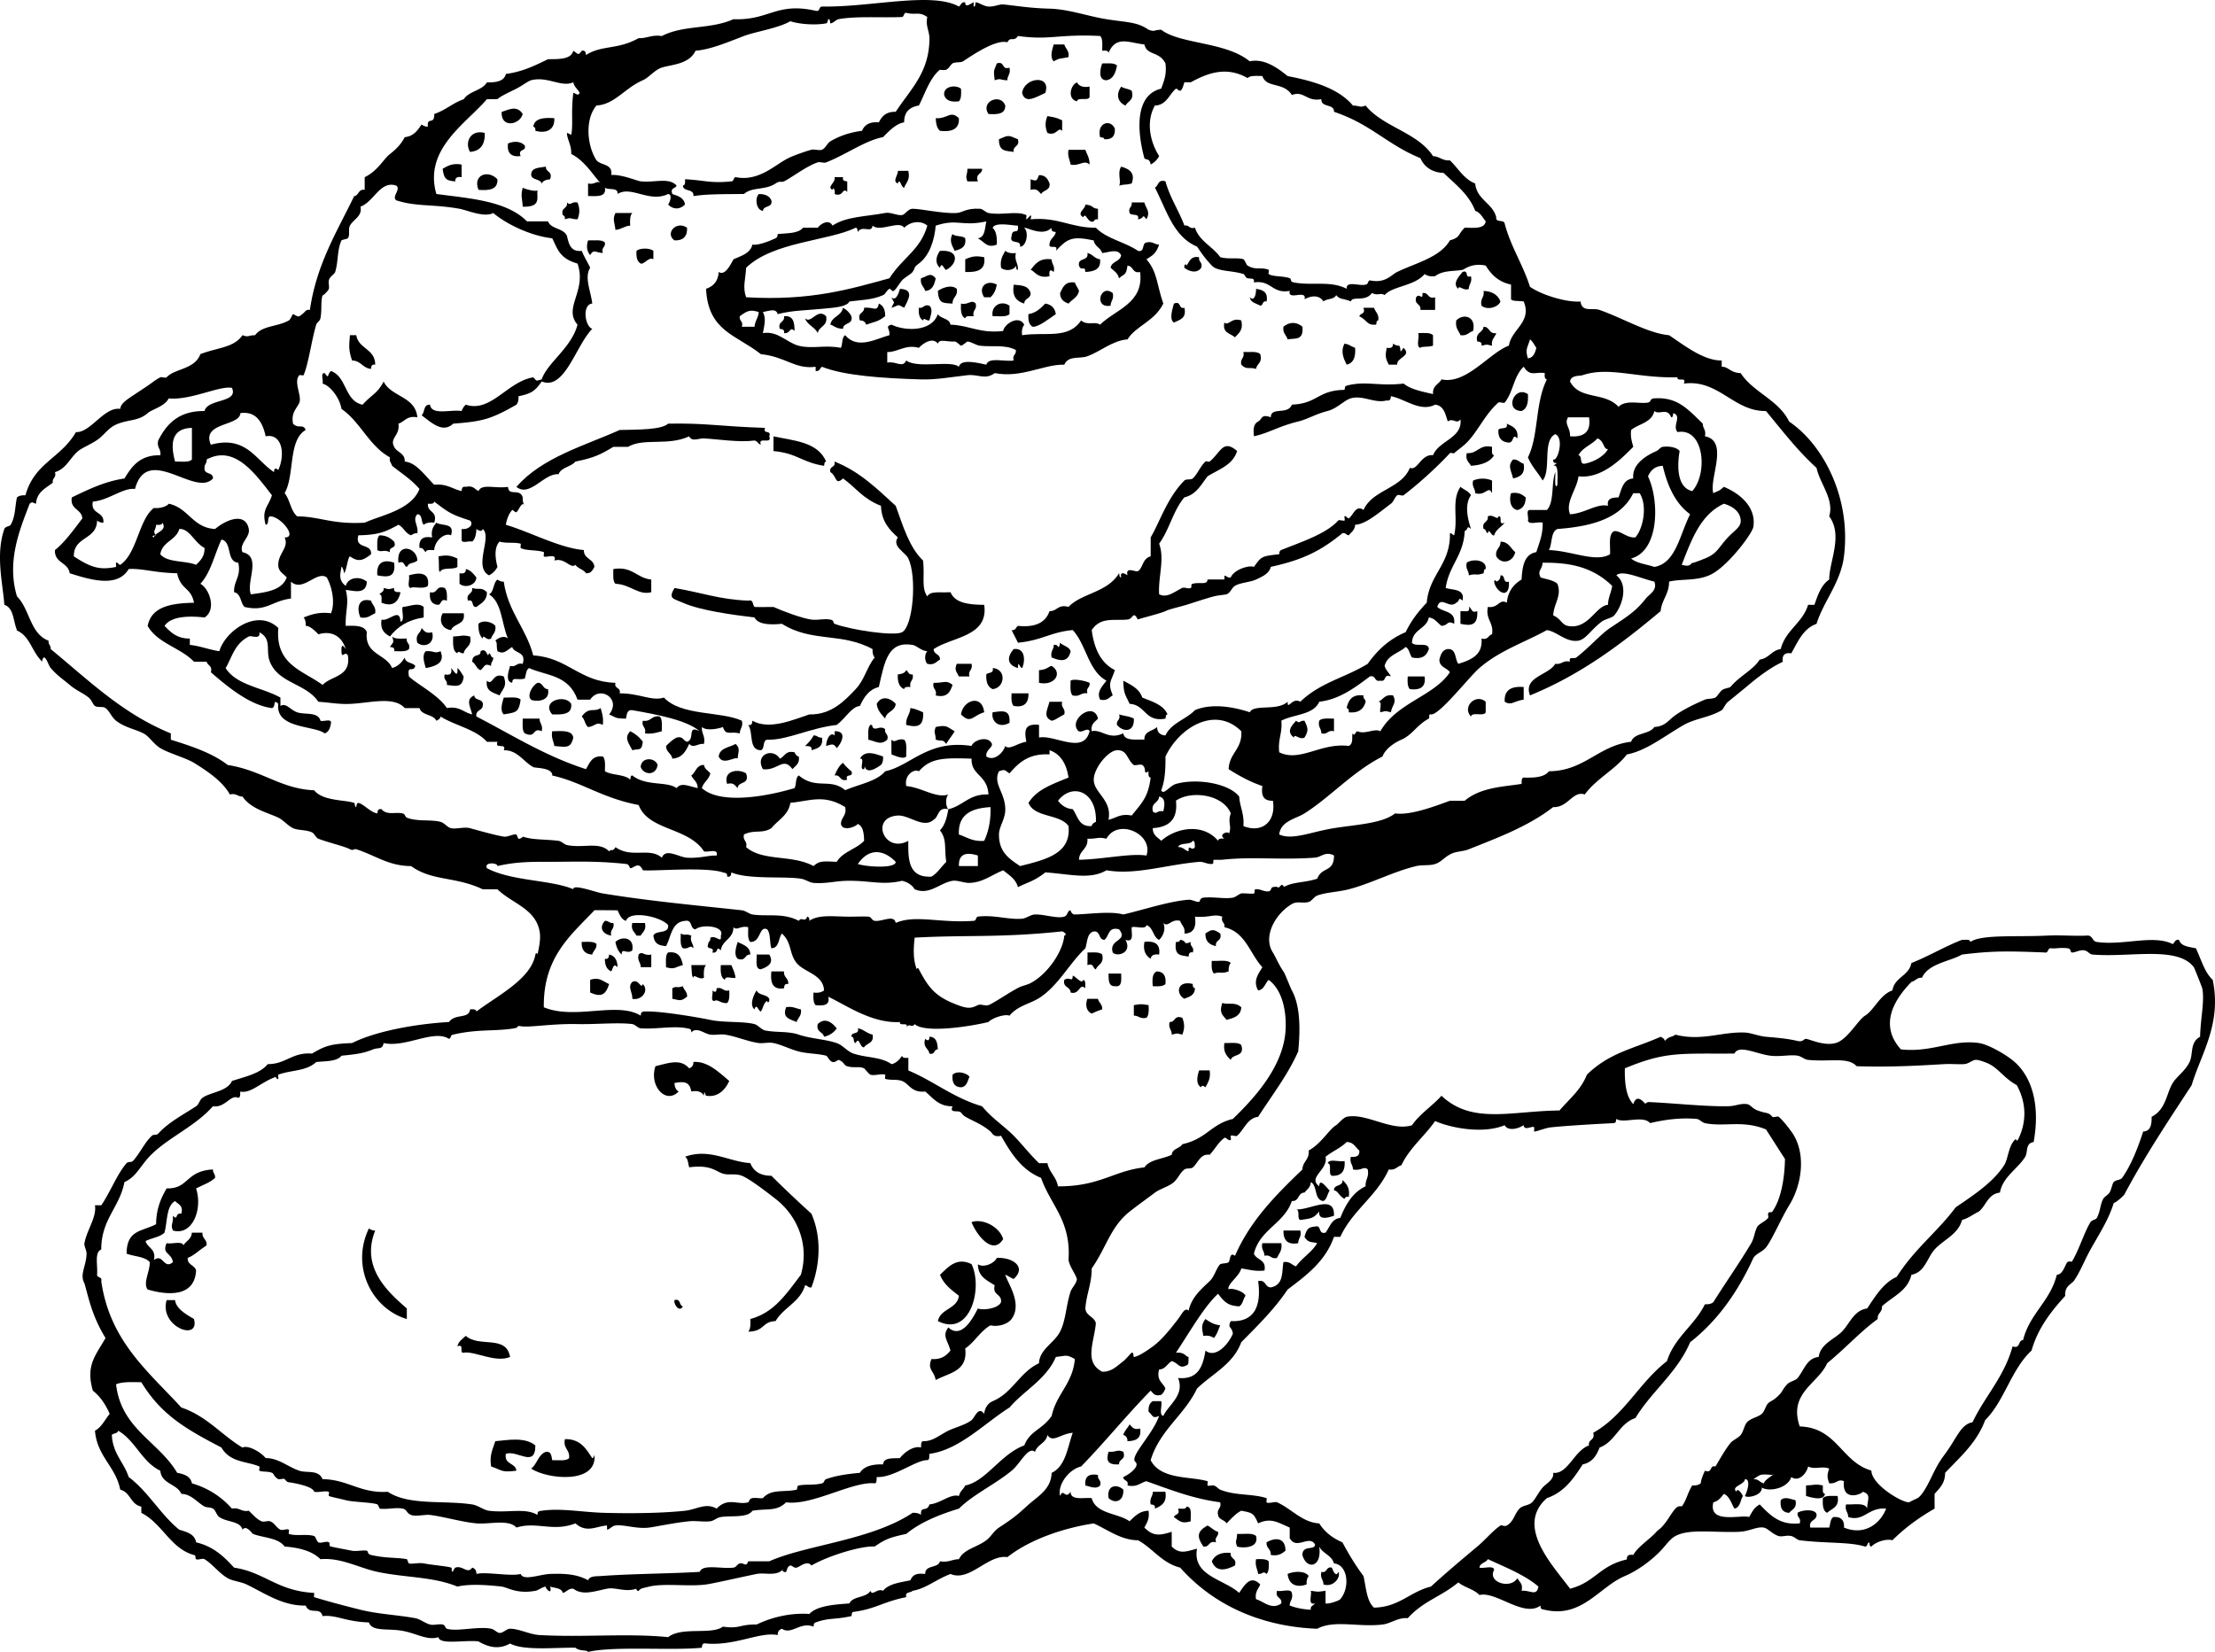 <svg xmlns="http://www.w3.org/2000/svg" viewBox="0 0 282.805 210.958"><path d="M134.54 5.678h1.346c.154.562.667.769.538 1.615-1.108.255-1.009.048-1.883.538-.55-.531-.18-1.538-.01-2.153zM127.27 8.099c1.065-.348.55.886 1.615.539.194.821-.274.98-.269 1.614-1.005-.024-.767-.302-1.614 0-.17-1.339-.12-1.146.27-2.153zM140.73 8.099c.715.002 1.538-.102 1.885.27-.176.902-.443 1.708-1.346 1.883-1.11-.023-.81-1.458-.54-2.153zM130.5 11.865c.253-1.995 3.768-2.402 2.96 0-1.11.476-2.57 1.515-2.96 0zM137.5 10.521c.261.457.743.691 1.615.538v1.346c-.188.531-1.501-.066-1.615.539-1.24-.282-.86-2.063 0-2.423zM122.7 11.328c.036.663.042 1.296-.268 1.615-1.025.127-1.68-.115-1.884-.808-.14-1.109 1.45-1.369 2.15-.807zM143.15 11.058c.353.275.989.264 1.345.539.341 1.238-.491 1.304-.806 1.883-1.07-.492-1.19-1.482-.54-2.422zM128.35 13.48c.02 1.096-.994 1.158-2.152 1.076-1.06-1.631 1.6-2.684 2.15-1.076zM66.739 14.556c-.342 1.388-2.815 1.877-2.69-.27.714-.177 1.915-.964 2.69.27zM122.43 15.095c.135 1.955-1.946 1.648-2.422 1.613-.386-.332-.51-.925-.539-1.613 1.51.115 1.87-1.06 2.96 0zM133.73 14.825c.696.138 1 .116 1.883.539v1.344c-.579-.582-.645.721-1.883.27-.31-.754-.31-1.399 0-2.153zM70.775 15.095c.076 1.646-1.218 1.946-2.421 1.613.043-.313-.059-.478-.27-.537.18-1.078 1.335-1.177 2.691-1.076zM142.34 16.439c.061.959-.388 1.408-1.346 1.345-.008-.262-.33-.208-.538-.268-.46-1.853 1.36-2.367 1.89-1.077zM61.897 16.978c.046 1.481-.556 2.314-1.884 2.421-.721-1.205.05-2.91 1.884-2.421zM129.96 17.784c.288 1.005-.667.768-.539 1.615-.949-.166-1.89.019-1.883-1.615 1.26-.548 1.17-.548 2.42 0zM67.008 18.591c.202.83-.927.328-.537 1.345-1.219.143-1.757-.395-1.615-1.614.75-.32 1.638-.308 2.152.269zM136.42 19.13h2.152c.209.598.566 1.049.539 1.883-.699-.666-1.319.262-2.422 0-.09-.632-.42-1.01-.27-1.883zM58.937 21.013v1.615c-.54-.092-.842.055-.807.538-1.024-.092-1.457-.194-1.615-1.614.633-.355 1.224-.751 2.422-.539zM69.699 21.282c-.046.763.91.525.538 1.615-.5.036-.899.176-1.076.537-.182-.624-1.222-.392-1.345-1.076-.022-1.007 1.055-.917 1.883-1.076zM143.15 21.282c1.151.313 1.8.88 1.345 2.152-.953.237-.661.034-1.616.27.34-.472-.27-1.623.27-2.422zM123.51 21.551h1.883c.046.763-.91.525-.538 1.614h-1.345c-.29-.847-.02-.609.01-1.614zM114.63 21.821h1.344c.27 1.165-.3 1.493-.538 2.152-.363.044-.538-1.369-.807-.539-.75-.271.08-1.142.01-1.613zM63.511 22.897c.061 1.317-1.052 1.459-2.421 1.345-.76-1.917 1.232-2.615 2.421-1.345zM106.56 22.627h1.076c-.099.458.21.508.538.538v1.345c-.64-.666-.441.699-1.614.27.114-.518-.185-.971-.269-.538-.8-.377.47-.927.26-1.615zM66.739 23.973c.363.2 1.878.598 1.884.269-.132.951.561 2.237-1.884 2.152-.069-1.234-.285-1.3 0-2.421zM96.872 24.78c.821-.013 1.371.244 1.615.807.202 1.011-1.028.587-1.076 1.346-.817-.085-1.092-1.52-.539-2.153zM72.389 25.856c.513.504.487-.16 1.345 0 .31.753.31 1.399 0 2.152-1.005-.024-.766-.301-1.613 0 .043-.313-.061-.479-.27-.538-.288-1.006.669-.767.538-1.614zM144.49 25.856h1.615c.241.85.811 1.181.268 2.152-.633-.828-.16-.107-1.077 0 .24-.868-.876-.378-1.075-.807-.22-.761.38-.697.27-1.345zM138.57 26.125c1.16.107.783.495 1.615.538v1.346c-.313-.044-.479.059-.539.269-.788.31-.998-1.291-1.344-.539-.93-.525.33-1.074.27-1.614zM78.578 27.201h2.152c-.31.318-.304.952-.27 1.615-.762.044-1.121.493-1.883.538-.094-.969-.411-1.298.001-2.153zM87.725 29.084c.043 1.119-.496 1.657-1.614 1.615-1.243-.882.232-2.577 1.614-1.615zM75.08 30.699c.775.032 1.761-.147 2.152.269.11.648-.492.584-.27 1.344-.891-.042-1.167-.554-1.614.27-.481-.58-.472-1.235-.268-1.883zM83.42 32.043v1.077c-.533-.402-1.199.696-1.614.538-.47-.248-.593-.841-.539-1.615.393-.395 1.762-.395 2.153 0zM120.01 32.043c2.548-.219 2.268 1.66.807 2.421-.275.032-.544-1.16-.807-.268-.69-.605-.49-1.512 0-2.153zM128.35 32.043c.313.227.722.356 1.346.269-.207 1.014.328 1.287.269 2.152-.262-.006-.209-.328-.269-.538-.166.622-1.409.748-1.883.27-.16-1.052.22-1.561.53-2.153zM138.84 32.312c.671.136.899.716 1.615.808.13 1.296-.775 1.557-1.884 1.614-.03-.95-.493.028-.807-.807-.21-1.109 1.29-.505 1.07-1.615zM125.66 32.851c.233 1.668-.928 1.942-2.422 1.883V33.12c.92-.423 1.41-.466 2.42-.269zM153.1 32.851c-.109.648.491.585.27 1.346-.677.963-1.938.21-2.152 0-.074-.48.254-.553.27-.27.39-.502.51-1.278 1.61-1.076zM134.27 33.121c-.005.633.463.792.269 1.614-.473-.387-.613-.247-.539.539-1.59.364-1.974-.775-2.42-.808.6-.747 1.13-1.557 2.69-1.345zM186.73 34.734c.871-.333.206.87 1.077.539.192.822-.275.979-.27 1.614-.668.349-1.307-.6-1.347 0-.86-.713.23-1.726.54-2.153zM119.47 35.542c-.173.813-.42 1.553-1.344 1.614-.155-.562-.668-.769-.539-1.614.88-.276 1.19-.816 1.88 0zM127.27 36.349c-.119.688-.376 1.237-.807 1.614h-.807c-.86-1.286.32-2.323 1.62-1.614zM137.23 36.08c.14.398.398.678.539 1.076-.164.823-.89 1.083-1.345 1.614-.592-.213-1.074-.54-1.076-1.344.35-.731.63-1.528 1.89-1.346zM129.43 36.349c.679.124 1.844-.035 2.153 1.076.043.76-.809.626-.808 1.344-.96-.289-1.6-.908-1.34-2.42zM122.16 36.887c.178.984-.582 1.032-.539 1.883-1.297-.083-1.769.004-1.883-1.614.52-.378 1.73-.879 2.42-.269zM114.9 36.887c1.95.08 1.003 1.466.539 2.421-.954-.532-.532-.35-1.615 0 .428-1.028.428-.317 0-1.345.54.547.91-.455 1.08-1.076zM160.37 36.887c.867.12 1.563.41 1.345 1.615-.596-.148-.381.513-.806.537-.508-.299-1.237-.377-1.345-1.076.56.587.82-.32.81-1.076zM142.07 37.425c.195.822-.274.979-.27 1.613-2.2.401-1.32-2.866.27-1.613zM189.42 37.156c.784.032 1.75.28 2.152 1.346-.245.72-1.655 1.169-2.421.537-.21-.933.41-1.034.27-1.883zM181.62 37.425c.846-.13.608.825 1.611.538v1.615h-1.883c.132-.848-.823-.61-.536-1.615.4-.624.86.525.81-.538zM124.58 38.77c.195.823-.464.792-.27 1.615-.426.023-1.026-.129-1.076.269-.547-.259-.581-1.033-.539-1.884.98.223 1.31-.607 1.89 0zM112.21 38.77c.563.245.82.795.807 1.615-1.004.762-1.261.649-2.422 1.076-.117-.331-.344-.552-.807-.538-.372-1.089.583-.852.538-1.615 1.21-.145 1.67.619 1.88-.538zM128.89 39.039v1.076c-.391.416-1.377.238-2.152.27-.26-1.368 1.15-2.085 2.15-1.346zM133.46 38.77c.779.119 1.227.568 1.346 1.345-.924.625-2.184 1.655-2.96 1.615-.47-.247-.594-.841-.538-1.615 1.01-.159 1.57-.765 2.15-1.345zM149.88 38.77c1.016-.389.517.74 1.344.539.303 1.379-.624 1.528-1.344 1.883-.67-.427-.12-1.883 0-2.422zM118.66 39.039c.534.509.13 1.271 0 1.884-.46.056-.696-.458-.807 0-.47-.249-.595-.842-.539-1.615.66.11.59-.492 1.35-.269zM107.63 39.308c.474.243.833.602 1.076 1.076.253 1.15-1.066.728-1.076 1.615-1.014-.05-1.225-.483-1.615-.539.18-1.07 1.43-1.081 1.61-2.152zM174.09 39.308h1.345c.155.562.668.769.538 1.615-.26.006-.208.329-.269.538-1.227.112-1.098-.554-2.152-1.076.11-.424.84-.231.53-1.077zM105.48 40.384c.234 1.311-.905 1.247-1.076 2.152-.37-.796-1.328-1.004-1.614-1.883.8.772 1.55-1.382 2.69-.269zM100.1 40.384c1.203-.128 1.345.806 1.344 1.884-.634-.659-.5.401-1.344.269.098-.458-.21-.507-.539-.538-.286-1.005.669-.768.539-1.615zM188.08 42.268c-.561.155-.767.667-1.611.538-.229-.581-.699-.917-.539-1.883.89-.931 2.58-.544 2.15 1.345zM158.48 40.923c.296 1.283-.344 1.629-.808 2.152-.554-.522-1.64-.511-1.347-1.884.54.492.88-.712 2.16-.268zM166.29 41.729c.18 1.807-.95 1.434-1.886 1.614-.155-.562-.667-.768-.536-1.614.74-.651 1.69-.651 2.43 0zM189.42 41.729c.821-.014.646.969 1.614.807-.153.562-.666.769-.539 1.615-.827-.188-.517-.188-1.344 0 .101-.458-.211-.508-.539-.539-.29-1.196.72-1.081.81-1.883zM181.08 42.537c.713.003 1.536-.102 1.883.269v1.346c-.821.222-1.371.032-1.616.269-.59-.116-.1-1.327-.26-1.884zM44.678 42.806h.807c.289 1.773 2.42 1.706 2.421 3.767-.458-.1-.508.209-.538.538-1.076-.091-1.273-1.059-2.421-1.076-.42-1.312-.407-1.711-.269-3.229zM171.67 43.882c.774.151.466.196 1.346.539.093 1.168-.205 1.949-1.077 2.152-.39-.793-.82-1.698-.27-2.691zM179.2 44.42c1.121 1.053-.922 1.216-.808 2.152h-1.075c-.448-.857-.462-1.126-.271-2.152.541.091.843-.056.809-.539.217.143.436.28.808.27.29.532-.06 1.182.53.269zM158.75 44.958c.774.032 1.763-.146 2.154.27.324 1.132-.436 1.179-.539 1.883-.884-.281-1.187.173-1.883-.538-.19-.823.47-.792.27-1.615zM195.08 50.339c.07 1.06-.104 1.87-.808 2.152-2.25-.038-.92-3.344.81-2.152zM98.217 55.721c.418 1.134-1.493-.059-1.076 1.075-.354-.094-.422-.473-.807-.538-1.957.266-4.651-.17-6.457-.269-.683-.037-1.535.489-1.884-.268-2.688 1.269-5.853.163-7.802 1.344h-1.883c-1.645.999-2.482 1.404-4.843 1.883-.561.696-1.808.704-2.152 1.615-1.853-.173-3.65 3-5.381 1.615 3.274-3.782 8.796-5.285 13.183-7.265 2.38-.053 5.319-.017 6.188-.807 4.721-.104 6.54.347 12.376.537-.332.872.871.206.538 1.078zM192.38 54.106c.731.346 1.528.625 1.347 1.883-.691-.715-.383.518-1.075.539-.919-.069-1.396-.576-1.346-1.615.2-.43 1.31.061 1.07-.807zM98.756 55.721c2.459.555 5.648.661 6.726 3.227-.262.008-.209.33-.269.539-2.845-.436-3.381-1.597-6.457-1.883.003-.629.003-1.256.003-1.883zM190.5 57.065c.022.426-.127 1.027.271 1.076-.547.89-1.62 1.25-2.96 1.345-.241-.479-.753-.683-.538-1.614 1.44.097 1.53-1.159 3.23-.807zM193.19 58.68c.668-.042.832.422 1.345.538.231 1.31-.46 1.694-1.345 1.884-.26-1.078-.74-1.6-.01-2.422zM190.5 61.369v1.615c-.494-1.062-.786.411-2.149 0 .004-.634-.465-.792-.271-1.615.76-.33 1.66-.33 2.42 0zM192.92 62.984c.983-.175 1.435.181 1.883.538-.021.876-.342 1.45-1.075 1.615-.97-.199-1.05-1.454-.8-2.153zM189.96 65.943c.67-.35 1.307.601 1.347 0 .646-.106-.149 1.226.808.808-.43.556-1.125.848-1.345 1.614-.39.144-.656-1.049-.81-.269-.289-.066-.18-.535-.537-.538-.29-1.005.66-.767.53-1.615zM55.708 66.751c.702.464 2.382-.05 1.884 1.614-.803-.395-2.097.673-2.153 1.883-.426.023-1.025-.129-1.076.27-.273-.175-.278-.619-.807-.538-.105-1.091.418-1.556 1.615-1.345-.175-.983.181-1.434.537-1.884zM48.445 68.365c.904-.006 1.423.37 1.883.808.39 1.017-.739.516-.539 1.344-.819-.402-1.045.089-1.614-.27.003-.713-.101-1.535.27-1.882zM191.58 69.173c1.066.009 1.288.865 1.883 1.344-.284 1.267-1.721 1.651-2.421.539-.18-.985.58-1.033.54-1.883zM53.287 71.593c-.787.532-.873.095-1.345.807-.422-.115-.23-.845-1.076-.538-.299-2.696 2.41-1.978 2.421-.269zM50.328 71.862c.215 1.89-.764 1.88-2.152 1.615-.164-1.68.847-2.08 2.152-1.615zM189.69 72.669c-.263.007-.21.33-.27.539-.965.354-.984-.019-1.883.269.007-.634-.464-.792-.269-1.615.73-.535 2.59-.396 2.42.807zM59.476 72.669c.657.15.983.631 1.345 1.076-.021.946-1.381 1.444-2.152.808v-1.345c.539.092.842-.055.807-.539zM78.309 72.669c2.456-.393 2.965 1.159 4.843 1.345v1.615c-1.619.443-2.681-1.009-4.574-1.076-.371-.346-.266-1.169-.269-1.884zM54.632 74.822c-.592.5-2.004-.012-2.152.269-.594-.033-.114-1.141-.269-1.614 1.216-.377 2.715-.465 2.421 1.345zM63.511 74.015c.217.143.437.281.808.27.546 3.848 2.85 5.939 3.766 9.416 4.399.265 5.934 3.394 10.493 3.498-.2.829.738.518.538 1.345 2.567-.006 4.117 1.042 5.65.539 2.219 2.377 7.259 1.716 9.955 2.959.195.822-.275.98-.268 1.615-1.244-.298-1.771.351-2.152-.808-.667.234-2.087.525-2.691 0-.059.867.476 1.139.269 2.152-.834-.091-1.285.623-1.884 0-.427.918-.887 1.804-2.152 1.884-.107-.699-.802-.811-.807-1.615.403-.404.809-.805 1.345-1.076.858-.231.832.424 1.345.539 1.061-.318-.064-2.224 1.614-1.346-1.639-1.424-5.452-2.14-8.609-2.691-.709-.081-.694.562-.807 1.076-1.477-.015-1.182-.13-2.152-.538 1.617-1.983-1.175-3.77-2.422-1.883h-1.615c-1.158-3.221-3.992-3.033-6.188-4.036-.4.228-.39.866-.539 1.345-1.004.263-1.579-.301-1.613.538-.946-.147-.433-1.56-.27-2.152.822.196.792-.464 1.614-.268.484-1.65-1.074-1.258-1.344-2.152-.698.394-1.001.992-1.884.538-.184-.845.032-1.099-.27-1.346.359-.384 1.197-.711 1.615-.269-.824-1.866-.75-4.631-2.421-5.649.669-.318.503-1.471 1.076-1.885zM48.982 75.091c.829.188.518.188 1.345 0-.126.575.384.512.807.539-.316 1.54-1.26 1.818-2.422 1.344-.022-.426.13-1.025-.268-1.075.175-.274.619-.279.538-.808zM56.785 75.091c.31.319.304.951.27 1.615-.847-.309-.654.423-1.076.538-.862-.035-1.184-.61-1.076-1.614 1.055.249.678-.937 1.882-.539zM60.282 75.091c.883.283 1.187-.172 1.883.539.024 1.099-.737 1.416-1.345 1.883-.708.08-.212-1.044-1.076-.807-.287-1.005.669-.768.538-1.615zM47.369 76.706c.154.563.667.768.538 1.614-.582.226-.917.697-1.883.539-.48-.998-.392-2.608 1.345-2.153zM54.095 77.513v1.345c-1.961.28-3.326 1.158-4.306 2.421-.696-.38-1.282-.87-1.076-2.153.954.29 2.337-1.633 2.422.27.602-.116.109-1.326.269-1.883.856-.045 1.98-.631 2.691 0zM187.54 77.513c.423.116.23.846 1.075.539.083 1.758-.705 1.938-2.149 1.613v-1.613c.47-.062 1.34.269 1.07-.539zM56.515 78.319h2.691c.271 1.526-1.281 1.231-1.614 2.152-1.092-.133-1.627-1.121-1.077-2.152z" clip-rule="evenodd" fill-rule="evenodd"/><path d="M63.241 79.934c.129.846-.383 1.051-.537 1.614-.613.37-1.012-.693-1.076 0-.416-.391-.565-1.049-.539-1.883.596-.563 1.792-.21 2.152.269zM53.826 80.203c.324.304.487.768 1.345.538.396 1.434-.961 2.071-1.884 1.346-.324-1.133.435-1.181.539-1.884zM60.013 81.279c.301 1.288-.664 1.31-.807 2.152-.459.056-.696-.458-.807 0-.622-.275-.557-1.237-.539-2.152 1.227-.041 1.057-.222 2.153 0zM50.059 81.279c.347.37 1.169.266 1.884.269-.11.648.491.585.269 1.345-.346.371-1.168.266-1.883.27.099-.458-.21-.508-.539-.538.395-.635.567-.501.269-1.346zM135.35 82.086c.404.403 1.133.481 1.345 1.076-.362 1.693-1.686 1.069-2.421.807-.194-.822.275-.98.269-1.614.313-.043.479.059.538.27.25-.008.2-.33.26-.539zM129.43 82.893c1.473-.189 1.496 1.486 1.076 2.422-.36-.055-.5-1.118-.538 0-1.46-.414-1.39-1.465-.54-2.422zM54.363 83.163c1.116-.074 1.049.354 1.884 0 .597 1.467-.557 1.908-1.884 2.152-.171-.615-.533-1.623 0-2.152zM61.358 83.163c.863-.544.842 1.064 1.076.269.292.067.183.534.539.538.034.483-.33.568-.269 1.076-.878-.396-.777.063-1.346.539-.534-.184-.615-.82-1.076-1.076.091-1.215 1.099-.488 1.076-1.346zM122.16 84.777h1.883c.195.822-.464.79-.27 1.613h-1.344c-.34-.699-.59-.81-.27-1.613zM134.27 85.045c1.426.855.425 2.596-1.614 2.152v-1.614c1.01-.049 1.22-.482 1.61-.538zM57.592 85.315c.341.31.909 1.461.807 0 .363.264.538.718.807 1.076-.177 1.4-.847 1.265-2.152 1.076.11-.648-.492-.584-.27-1.345.7.16.969-.108.808-.807zM126.74 85.315c1.794.121 1.578 2.532 0 2.69-.626-.271-.868-.926-.807-1.884.25-.287.99-.082.81-.806zM115.71 85.584c.273.174.278.619.807.538.195.823-.464.792-.269 1.615-.382-.023-.762-.045-.807.269-.626-.271-.868-.926-.807-1.884.5-.038.9-.177 1.08-.538zM64.319 86.391c.451 1.252-.084 1.498-.539 2.422-.786-.38-1.822-.509-1.614-1.883.804.724.671-1.118 2.153-.539zM179.74 86.391h2.15c.188 1.354-.557 1.774-1.884 1.615-.31-.319-.31-.952-.27-1.615zM139.11 87.198c.109.649-.492.585-.27 1.345-.85-.131-.95.485-1.883.27-.371-.347-.267-1.169-.27-1.883.36-.28 1.8-.012 2.42.268zM121.62 87.467c-.303.863-.648 1.683-2.152 1.346.196-.823-.464-.792-.268-1.615 1.34.04 1.6-.403 2.42.269zM143.42 86.93c.989.534 2.04 1.008 2.421 2.152 1.268.526 2.685.904 3.229 2.152-.261.007-.208.329-.269.538-2.649.496-2.519-1.786-4.574-1.883-.58-1.266-.76-1.257-.81-2.959zM194.54 87.736v1.615c-1.271.176-1.572.796-2.422.268-.09-1.518.86-2.003 2.42-1.883zM129.16 88.543h2.152c.025 1.191-.484 1.848-1.884 1.615-.31-.319-.31-.951-.27-1.615zM174.09 88.812c-.076.435.254.463.27.807-.25.917-.856 1.477-2.154 1.346.044-.313-.057-.479-.268-.539.22-1.033.71-1.795 2.15-1.614zM177.86 88.812c.519.949-.125 1.203-.27 2.152-.828-.188-.517-.188-1.345 0-.148-.391.315-1.391-.27-1.346.64-.254.8-.994 1.89-.806zM64.319 89.082c.774.032 1.76-.146 2.152.27-.234 1.709-.646 1.604-2.152 1.883-.534-.531-.172-1.538 0-2.153zM114.36 89.889c-.087.988-1.201.951-1.345 1.883-.448-.539-.977-.996-1.076-1.883.58-1.081 1.71-.801 2.42 0zM72.928 89.889c.146 1.401-1.144 1.367-2.421 1.345-1.479-1.728 1.678-2.617 2.421-1.345zM125.66 90.965c-1.464.408-1.698 1.548-2.96.269.24-1.803 2.69-2.658 2.96-.269zM189.69 89.619v1.346c-.228.58-1.717-.101-1.883.539-1.17-1.271.65-2.98 1.88-1.885zM134 89.619h1.615c-.195.823.464.792.27 1.615-.727.365-1.22.773-1.615.807-1.14-.501-.53-1.379-.28-2.422zM76.694 90.426c.163.645.387 1.228.269 2.152-.897-.453-.918.172-1.883.27-.4-.317-.418-1.016-.807-1.344.953-1.299 1.521-.493 2.421-1.078zM116.24 90.426c.629.088 1.112.324 1.615.539.138 2.034-1.015 1.882-2.152 1.613-.08-.968.49-1.296.53-2.152zM128.89 92.31c-1.388.781-2.376-.242-2.152-1.345 1.28-.169 2.28-.406 2.15 1.345zM142.88 91.234c.613.195 1.375.24 1.885.538.088 1.802-1.381 1.735-2.151.807-.11-.649.49-.585.27-1.345zM84.228 91.503c.37.346.266 1.168.27 1.883-.645.162-1.229.386-2.153.27.196-.823-.464-.792-.269-1.615 1.07.174 1.081-.712 2.152-.538zM66.739 91.771h2.152c-.006.634.464.792.269 1.615-1.214-.552-.665.948-2.152.27-.371-.347-.265-1.17-.269-1.885zM170.32 91.771v1.615c-.823-.195-.791.464-1.614.27.007-.634-.462-.793-.269-1.615.34-.371 1.17-.266 1.88-.27zM165.48 92.041c.537.448.344-.024 1.077 0 .41.907.574 1.197 0 2.152-.665.35-1.305-.6-1.344 0-1.19-.878.03-1.791.26-2.152zM111.13 92.578c.229-.049.254.105.269.27.376.548.926-.264 1.614.27-.111.648.491.584.269 1.345-.822.727-1.344.252-2.421 0 .01-.715-.1-1.538.27-1.885zM121.89 93.386c-.332.565-.745 1.049-1.076 1.614-.537-.651-.425-.27-1.346-.538-.024-1.005-.301-.768 0-1.615 1.46-.317 1.44.005 2.43.539zM70.506 93.386c1.18-.014 2.52-.188 2.69.807-.318 1.415-.908 1.209-2.421 1.076-.086-.631-.424-1.009-.269-1.883zM80.46 93.386a4.232 4.232 0 011.615 1.346c-.173 1.233-.42.835-1.345 1.076-.445-.914-1.077-1.557-.27-2.422zM106.56 93.386c1.711-.058.824 1.62.27 2.152-.417-.613-.561-.508-1.346-.27.002-.837.531-1.857 1.076-1.345v-.537zM103.87 93.924c.483-.034.568.33 1.076.269.195 1.182-.578 1.395-1.345 1.615.126-.575-.384-.512-.807-.539.41-.403.81-.809 1.08-1.345zM113.82 94.462c.479.502.685-.219 1.615 0 .416.391.237 1.377.27 2.152-.381.384-1.307-.059-1.884-.27-.01-.626-.01-1.254-.01-1.882zM93.913 95c.653.615.325.954.27 1.884-.339-.324-1.876.929-2.421-.269.131-1.122 1.367-1.143 2.151-1.615zM99.563 96.884c.646-.25.712-1.082 1.883-.807.119.239.236.48.539.538.145.951-.436 1.179-.807 1.615-1.185-1.663-1.87.234-3.767 0-1.071-1.849 1.264-2.799 2.15-1.346zM112.75 96.615c.019.486-.058.813-.268 1.076.061-.078-1.33 1.079-1.884.539-.315-.309-.064-.729-.269 0-.749.12.211-1.467-.538-1.346.65-1.107 1.83-.667 2.96-.269zM83.958 97.691c-.206 1.426-1.785 1.278-2.152.269.029-1.293 1.842-1.266 2.152-.269zM107.63 97.421c.316.401.676.76 1.076 1.076.333.871-.87.206-.539 1.076-1.005.288-.766-.668-1.614-.538.28-.618.55-1.237 1.07-1.614zM95.258 98.767c.511 1.499-1.022.951-1.076 1.883-.324-.303-.488-.768-1.345-.538-.536-1.721 1.453-1.978 2.421-1.343zM77.232 117.6c.482-.033.567.33 1.076.269.195.823-.464.793-.27 1.614-1.157-.2-1.568-1.06-.806-1.88zM80.73 117.87h1.614c.213.931-.299 1.137-.538 1.614h-.539c-.238-.48-.75-.68-.537-1.61zM155.79 119.21c.286 1.007-.668.767-.539 1.616-.818-.169-1.375-.598-1.344-1.616.84-.56 1.04-.56 1.88 0zM86.917 119.21c.635.346.501-.035 1.345.27-.194.823.275.98.27 1.613-.514-.503-.487.162-1.345 0-.372-.34-.266-1.16-.27-1.88zM80.73 121.37c-.656.565-1.384-.427-1.346.537-.43-.377-.688-.927-.807-1.614.766-.75 2.448-.66 2.153 1.07zM150.68 120.02c.919.112.341.728 1.344.27-.109.648.493.585.271 1.345-.46-.099-.508.21-.538.538-.902-.214-1.87-.004-1.616-1.883.33.03.49-.07.55-.28zM74.273 120.29c.714.002 1.536-.101 1.883.27.042.668-.423.832-.539 1.345-.917-.06-1.396-.57-1.344-1.61zM94.182 120.29c.694.381 1.593.561 1.614 1.614-.763-.047-.524.91-1.614.538-.534-.53-.172-1.53 0-2.15zM146.11 120.29c1.322-.16 2.071.259 1.883 1.614-.612-.075-1.011.065-1.077.538-.59-.38-1-.96-.8-2.15zM83.151 121.9v1.613h-1.345c.005-.633-.463-.793-.27-1.613.479-.5.685.22 1.615 0zM85.304 121.64c1.35-.185 1.685.647 1.883 1.615-1.056.25-1 .585-2.152.268.003-.73-.102-1.55.269-1.89zM138.84 121.64c.715.004 1.537-.101 1.883.27.275 1.171-.556 1.236-.807 1.885-.422-.118-.23-.848-1.076-.539.01-.55.01-1.09.01-1.62zM77.771 121.9c.731.164 1.054.739 1.076 1.613-.553-.543-.538.109-.808.538-.562-.245-.82-.792-.807-1.613.458.1.508-.21.539-.54zM96.604 121.9h1.613c.659 1.109-.207 1.578-1.076 1.885-.769-.03-.491-1.11-.537-1.88zM154.72 122.71c.841.055 1.975-.182 2.422.27-.211.238-.292.606-.271 1.074-.964.355-.985-.017-1.883.27-.31-.31-.31-.94-.27-1.61zM92.03 123.25h1.346c.214.502.449.985.537 1.614-.391.146-1.39-.313-1.345.27-.548-.26-.581-1.03-.538-1.88zM98.487 124.06h1.615c-.071.789.607.828.538 1.616-.458-.101-.508.21-.538.536-1.494.23-1.761-.76-1.613-2.16zM147.72 124.06c.863.035 1.185.611 1.078 1.616-.318.309-.951.302-1.614.268-.09-.9-.05-1.67.53-1.89zM141.53 124.33h1.615c.009.819.155 1.771-.808 1.614-.82.03-.79-.81-.8-1.61zM136.96 124.6c.404.074 1.133 1.156 1.345.539.365.083.222.674.269 1.074-.781-.748-.698.883-1.883.539-.019-.788-1.024-.589-.807-1.613.69-.47 1.05.4 1.08-.54zM77.771 125.67c-.455 1.44-1.059 1.699-2.422 1.075v-1.613c1.173-.37 1.474.11 2.422.54zM80.73 125.4c.845-.446 1.099 1.003 1.345.271.845.862-.179 2.137-1.345 1.883.044-.83-.636-1.52 0-2.15zM152.3 125.67c-.044.311.058.478.268.536-.035 1.095-1.091 1.167-1.345 1.347-1.13-.63-.97-2.39 1.08-1.89zM87.187 125.94c.116.512.58.676.538 1.346-.822.611-.844.463-1.884.27v-1.347c.635-.35.502.04 1.346-.27zM91.491 126.21c.823-.194.792.465 1.615.27.035.663.041 1.296-.269 1.616-.893.063-1.167-.537-1.614-.271-.583.046-.123-.953-.27-1.345.331.3.552.23.538-.27zM96.604 126.48c.238.659 1.31.481 1.613 1.077.077.479-.254.552-.268.268-.473.245-.493.943-.808 1.347-.274.032-.544-1.161-.807-.27-.727-.58-.025-1.99.27-2.43zM138.84 127.56h1.346c.115.513.579.675.537 1.345-.788.254-.998.402-1.344.538-.74-.36-.8-1.2-.55-1.88zM146.65 128.36c.034.664.041 1.297-.27 1.616-.823.192-.981-.276-1.614-.27v-1.347c1.07-.15.8-.15 1.88 0zM156.06 128.09c.869.254 1.604-.176 2.421.536-.046 1.121-.95 1.382-1.883 1.613-.61-.72-.92-.95-.54-2.15zM100.37 128.63c.874-.155 1.252.184 1.884.27.128.845-.383 1.051-.539 1.615-1.03-.4-1.84-.59-1.34-1.89zM150.95 129.98c.31.753.31 1.396 0 2.15-.827-.188-.517-.188-1.346 0 .009-.633-.462-.791-.268-1.612.77.04.53-.92 1.62-.54zM106.83 131.32c-.355.543-.884.91-1.615 1.077-.15-.657-1.041-.574-.807-1.616.92-.89 1.8-.23 2.42.54zM109.52 131.32c.76.136 1.143.652 1.884.806.228 1.125-.729 1.065-1.077 1.615-.533.136-.615-1.484-1.076-.538-.388-.062-.093-.802-.538-.806-.07-.7 1.05-.2.82-1.07zM118.66 132.4c.887.009 1.029.764 1.076 1.613-.534.002-.342.733-1.076.536-.104-.702-.863-.748-.538-1.883.34.3.56.23.54-.27zM156.33 133.2c.775.032 1.763-.147 2.154.269.484 1.562-1.099 1.054-1.344 1.884-.5-.48-.99-.98-.81-2.15zM87.994 136.43c.332-.118.553-.344.539-.809 1.793-.133 3.253 1.31 4.574 2.422-.518 1.174-1.497 2.144-2.96 1.883-.081-.013-.241-.95-.269 0-.262-.455-.744-.691-1.615-.538-.229-1.281-.946-1.301-2.152-1.075.037.501.177.899.539 1.075-1.632 1.721-3.814-.731-2.96-3.228 1.697-.4 3.196-1 4.304.28zM153.1 136.7h1.345c.157 1.052-.23 1.562-.536 2.15-.239-.164-.482-.324-.539 0-.73-.35-.52-1.45-.26-2.15zM123.78 137.51c-.255.552-.333 1.28-1.076 1.344-.86-.035-1.183-.608-1.076-1.611.6-.56 1.8-.21 2.16.27zM87.456 147.73c3.122-1.147 5.626.647 8.34.806.405 1.029 1.25 1.62 2.691 1.616a149.888 149.888 0 005.111 4.843c1.286 2.932 1.147 6.411 0 9.415-.434.076-.463-.254-.807-.268-.63 2.15-2.744 2.815-3.766 4.571-1.789.07-1.344 1.312-3.498 1.347.31-.317.304-.952.268-1.613 3.026-.811 4.551-3.14 6.458-5.651 1.126-3.912-.501-7.573-3.229-9.686-.559-.432-3.196-2.522-4.306-2.958-.808-.32-1.688-.047-2.42-.27-.91-.278-1.535-1.176-4.306-.809-.143-.48-.134-1.12-.533-1.35zM169.52 148.54c.201-.606 1.508-.105 2.152-.268.104 1.271-.393 1.938-1.614 1.884-.54-.18.06-1.5-.54-1.61zM171.4 150.69c.499.486.985.985.806 2.15-.312-.044-.478.062-.536.27-.717-.375-.887-1.106-1.347-1.075-.05-.86 1.18-.44 1.08-1.35zM170.32 155.26c-.624.197-2.011.684-1.883-.538-.747.841-.867.864-2.422 1.077-.464-.162.021-1.276-.539-1.345 1.79.1 4.96-2.01 4.84.8zM128.08 158.23c-1.308 2.185-3.402-.523-4.036-2.152 1.26-.48 3.47.42 4.04 2.15zM47.1 156.88c.216.141.437.28.807.268-1.89 4.714 1.623 7.845 4.036 9.955v1.347c-4.402-1.29-7.215-6.63-4.843-11.57zM163.87 157.15h2.15c.194.823-.273.98-.268 1.615-1.4.24-1.91-.42-1.88-1.61zM161.17 158.76h2.421c.16.966-.311 1.301-.538 1.883-.821.195-.789-.464-1.611-.269.01-.62-.46-.79-.27-1.61zM124.85 161.45c.693.5 2.101-.087 2.42-.806 2.119-.092 3.813 1.216 2.152 2.691-.397-.141-.678-.398-1.076-.539.335 1.114 2.229 3.703.808 5.651-.474.648-1.715 1.047-2.691.806-1.315.749-2.002 2.124-3.229 2.96.369 2.969-2.106 3.097-3.767 4.035-.202-1.217-1.111-1.313-.538-2.69 1.261.097 1.894-.438 2.422-1.077-.321-1.262-1.106-1.87-.27-2.958 1.676 1.555 3.15-1.181 3.767-2.422.596.263 2.619.039 2.959-.808.121-1.105-1.138-.834-.807-2.15-.95-.63-2.13-1.07-2.14-2.68z" clip-rule="evenodd" fill-rule="evenodd"/><path d="M124.05 161.45c1.462 3.03-.15 9.367-4.305 7.265.335-1.638 2.448-1.497 2.691-3.227-.95-.754-1.952-1.458-2.422-2.691.92-.85 2.09-2.35 4.04-1.35zM21.271 166.03h1.076c.131 1.31 2.114 2.181 2.422 2.422.784 2.94-4.477.99-3.498-2.42zM86.111 166.03c.863-.236.558.696 1.076.806-.402.8-1.206-.2-1.076-.81zM153.91 168.45c.519.377 1.081.709 1.883.806-.243.564-.418 1.195-.808 1.616-.312-.229-.721-.357-1.345-.271-.21-1.06-.28-1.4.27-2.16zM65.125 173.29c-1.853.808-4.637-.814-5.919-.536-.645.104.149-1.227-.807-.809.139-.667.656-.959 1.076-1.346 1.691 1.54 5.168-.19 5.65 2.7zM144.22 181.9c.324.302.488.767 1.347.536.208 1.285-.563 1.592-1.616 1.614.014-.46-.199-.696-.538-.806.16-.55.57-.86.81-1.34zM68.354 184.59c.004 2.94-2.316.543-3.767 1.077-.248 1.415 1.23 1.102 1.345 2.152-2.023.266-1.83-.096-3.228-.538-.243-1.5.242-2.269.537-3.229 1.462-.12 3.745-.6 5.113.54zM72.121 183.79c2.059-.057 2.771 1.362 3.497 2.422.081.116.354-.43.269-.539.514 3.906-5.957 3.271-8.071 1.883.77-.575.891-1.799 1.884-2.151.709-.081.694.562.807 1.074.775-.03 1.761.149 2.152-.267.134-1.11-.786-1.18-.538-2.41zM143.42 185.4c.372 1.088-.583.852-.539 1.613-1.459.083-1.686-.473-1.343-1.613 1.11.07 1.04-.35 1.88 0zM140.19 188.36c-.111.647.491.586.269 1.346-.509.534-1.271.13-1.884 0-.11-1.1.41-1.56 1.61-1.35zM230.59 191.05v-1.347c1.226-.041 1.056-.221 2.15 0 .023.428-.127 1.027.271 1.075-.17.96-1.81.45-2.42.27zM143.42 190.24c.094 1.482-1.061 1.863-1.882 1.075-.27-1.66 1.07-1.85 1.88-1.08zM147.18 190.51h1.614c.229 1.395-.513 1.819-1.345 2.149.099-.455-.21-.506-.539-.536-.18-.82.29-.98.28-1.61z" clip-rule="evenodd" fill-rule="evenodd"/><path d="M234.62 191.05c.278 1.441-.742 1.59-1.347 2.15-.547-.259-.58-1.033-.538-1.883.36-.37 1.18-.27 1.89-.27zM229.24 191.59c.234 1.04-.449 1.164-.808 1.613-.86-.035-1.183-.608-1.075-1.613.51-.53 1.27-.13 1.88 0zM151.49 192.4c.769.037.492 1.121.536 1.883-1.139.328-1.366.018-2.149-.539.113-.422.845-.229.538-1.077.42-.02 1.02.13 1.07-.26zM154.18 194.82c.476.24.784.647 1.345.806.109.647-.49.586-.27 1.346-1.005-.286-.766.668-1.613.537-.9-1.33-.77-1.95.54-2.7zM157.95 195.89c.841.055 1.975-.182 2.421.27.437 1.625-1.881 1.555-2.421 1.345-.31-.84-.03-.6 0-1.61zM164.13 198.04c-.451.357-.902.714-1.883.539.069-.788-.609-.828-.539-1.614 1.18-.68 2.41-.58 2.42 1.07zM157.14 198.31c-.132.848.823.611.536 1.613-1.329.701-2.468.78-2.958-.538.38-.78 1.13-1.19 2.42-1.07zM160.37 199.12c.664-.034 1.297-.041 1.614.268.037.666.041 1.296-.27 1.616-.534-.449-.342.023-1.075 0-.09-.64-.43-1.02-.27-1.89zM167.09 201.27c-.21.239-.289.606-.27 1.075-1.292.453-2.279.031-2.422-1.344.82-.36 2.22-.43 2.69.27z" clip-rule="evenodd" fill-rule="evenodd"/><path d="M2.169 80.472c-.49-1.125-.388-2.84-1.615-3.229-.174-2.634-1.155-6.397 0-9.685.123-.348.68-.32.808-.539.635-1.081.552-2.472.807-3.498.24-.208.607-.289 1.076-.268 1.172-4.178 4.449-4.658 6.457-8.071 1.84.11 3.62-3.278 5.65-2.96.048-.707.878-1.208 1.884-1.883.875-.586.833-.542 1.614-1.076.875-.599.92-.705 1.615-1.076.149-.08.699.122.807 0 .985-1.12 3.61-1 4.305-2.959 2.258-.87 4.282-.812 5.381-2.422.847.301.609.024 1.615 0 .875-1.236 2.805-1.047 4.304-1.883.24-.135.429-.759.539-.808.061-.027.588.406.807.27.857-.537.747-.91 1.345-.807.855-5.872 3.46-9.991 5.65-14.529.634-.083.5-.935 1.345-.807v-1.615c1.68-.813 2.402-2.32 3.228-2.959.657-.509 1.385-1.175 1.884-2.152 1.144-.112 1.638-.874 2.152-1.615.217.142.437.28.807.27-.165-1.332.876-.138.807-1.615 1.42-.463 2.363-1.405 3.767-1.883.662-1.043 2.322-1.086 2.959-2.152 1.184.018 2.198-.134 2.421-1.076 2.139-.283 3.75-1.093 5.38-1.884 1.419-.017 2.919.049 3.229-1.076.632.393.603.67 1.076 0 .458-.099.507.21.538.539 2.067-1.306 4.029-.636 6.726-2.152 1.11.034 1.685-.467 2.96-.269 2.838-1.46 6.153-.814 9.146-2.152 4.589.178 5.443-2.207 10.493-1.076.597.148.383-.514.807-.539 6.267.105 14.047-1.929 17.489 0 .273-.174.278-.619.807-.538-.047.853.913.001 1.076 0 .004 0-.006.538 0 .538.308.024.163-.533.27-.538.328-.015 1.039.509 1.613.538.769.038 1.385-.313 1.884-.268 1.605.145 3.267.467 5.918.537 2.451.065 4.895.969 7.265 1.346 2.703.429 3.89.325 5.381 1.345.847.301.608.024 1.613 0 2.393 1.861 8.241 1.517 11.302 4.036 1.857-.413 3.593.871 4.841 1.883 3.379.658 6.492 1.581 8.34 3.767 1.008.024.767.302 1.616 0 2.251 2.77 6.634 3.41 8.609 6.457.854.042 1.182.61 2.152.539 1.062 1 1.758 2.368 3.229 2.959.223 2.109 2.207 2.457 2.688 4.305-.114.744 1.003.253 1.077.808.784 2.981 2.325 5.208 3.228 8.07 1.375.991 4.585 2.021 6.459 1.884.171 1.431 1.539.767 2.421 1.076 2.97 1.042 6.223 2.992 8.877 3.228 1.927 1.271 4.383 3.251 6.726 3.229v.807c.85-.047 1.058.752 2.422.808 1.633 2.493 4.843 3.406 6.188 6.188 4.353 2.933 7.935 9.75 6.997 17.219-.42 3.346-2.638 5.784-3.498 8.609-1.722.61-2.378 2.285-3.228 3.767-.843-.125-1.202.233-1.077 1.076-1.357.642-2.697 1.585-4.038 2.69-1.002.83-1.725 1.431-2.958 2.421-.365.294-.606.955-.808 1.076-1.497.907-3.381 1.047-4.843 1.883-2.556 1.464-4.728 3.272-7.263 3.767-1.53 1.968-3.904 3.092-5.382 5.113-1.539-.527-2.108 1.69-4.035 1.613-3.199 2.491-7.247 3.971-10.762 5.38-.705.283-1.508.257-2.152.539-.961.42-1.287 1.062-2.154 1.347-.727.236-1.62.079-2.419.267-2.875.684-5.868 2.265-8.611 2.961-1.495.381-2.847.365-4.033.806-.388.145-.683.688-1.077.808-.744.228-1.451-.143-2.152.27-2.096 1.234-3.746 4.138-2.422 6.188.274.425.786 1.62 1.347 2.421.234.338.88 2.071 1.075 2.422.994 1.8 1.134 4.603.808 7.804-1.388 3.096-3.365 5.603-5.112 8.34-1.377.15-1.828 1.688-2.69 2.421-.141.121-.688-.138-.806 0-.055.06.063.511 0 .537-.351.145-.604-.412-.811-.268-.775.543-1.193 1.428-1.883 2.152-1.191-.16-1.451 1.001-2.15 1.613-.263.23-.799.049-1.077.27-.6.476-.771 1.093-1.344 1.614-.609.552-1.768.849-2.422 1.344-1.082.816-2.168 1.583-3.229 2.422-2.433 1.927-2.984 4.615-4.842 7.265.004 1.979-.678 3.269-.808 5.112.092.983 1.147 1.005 1.345 1.883-.261 2.568-1.519 4.944.807 6.19 1.198 0 1.774-.638 2.69-1.347.427-.331.908-.988 1.077-1.075.271-.146.208.543.269.536.62-.05 1.912-.972 2.422-1.345 1.191-.873 2.264-2.253 3.229-3.496.447-.578.85-1.562 1.345-1.077.39-1.694 1.52-2.669 2.688-3.766.615-.578.902-1.778 1.347-2.155.155-.131.887-.092 1.075-.267.21-.195.113-1.382.808-.808 1.985-4.563 5.274-7.819 8.611-11.031.035-1.038.906-1.243.806-2.421 1.642-.918 2.636-2.753 3.499-3.229.18-.099.924-.985 1.344-1.075 2.499-.543 5.702 1.906 8.34 1.075 1.027-1.482 2.582-2.439 3.769-3.767 3.915 3.702 8.933 1.936 15.063 1.883 1.239-1.453 2.75-2.632 3.499-4.571 2.916-2.833 5.856-3.271 9.417-4.843.238.118.479.236.536.536.554-.644.885-.44 1.347-.808 3.348.866 5.938-.396 8.878-.268.779.033 1.773.46 2.691.539 1.777.153 2.761.245 4.035.536.718.166.81-.3 1.077-.27.548.068 2.264.933 3.766.539 1.52-.398 2.868-2.958 3.767-3.497 1.146-.689 1.894-2.68 3.498-3.229.271-1.699 2.108-1.837 2.422-3.496 2.251-.887 4.195-2.083 6.455-2.961.429.022 1.028-.129 1.077.27 1.39-.989 5.812-.619 9.686-.808 1.819-.088 3.481.067 5.11 0 .846-.127.714.725 1.347.808 3.431.486 7.224-.977 9.685.27.275-.175.28-.62.81-.539.245.83 1.257.894 2.15 1.075.674 1.393 1.086 3.041 2.154 4.038 1.165 5.611-1.463 9.375-2.693 13.452-2.979 4.552-5.994 9.068-8.608 13.99-.403.403-.809.804-1.345 1.075-.648 2.093-1.809 3.864-2.96 5.918-.762 1.364-1.397 3.028-2.15 4.038-.275.363-1.187.647-1.077 1.883-1.791 1.977-3.468 4.063-4.305 6.993-2.574 2.36-3.45 6.417-5.92 8.88-1.068 2.878-3.192 4.699-5.11 6.727.002 1.349-.727 1.964-1.345 2.688v1.883c-1.999 1.144-3.813 2.47-5.382 4.038-.733-.215-2.06.155-2.69.806-.261-.007-.208-.329-.27-.537-.293.066-.184.535-.538.537-1.932-.62-4.975-.386-8.34-.806-.335-.044-.664-.44-1.075-.539-.587-.14-1.172.132-1.616 0-.755-.224-1.384-.985-1.883-1.077-.92-.166-1.826.49-3.228.539-3.284.115-6.297-.425-8.072.538-.696.377-1.198 1.167-1.883 1.883-1.237 1.294-3.035 2.584-4.574 3.229-3.236 1.355-5.484 5.428-10.225 4.305-.412-.099-.543-.059-.539-.538-2.149 1.583-5.675-1.881-7.801-1.345-.686-.751-1.909-.961-2.691-1.613-2.266 1.876-4.427 2.331-6.454 4.571-1.257-.118-2.115.672-3.231.808-3.059.372-6.133-.633-8.338.539-5.955-.217-12.563-2.267-17.489-7.804-2.358-.602-3.469-2.45-5.382-3.496-2.129-.014-3.715-1.25-5.649-2.152-3.539.534-7.965 1.9-11.03 4.305-2.496-.375-4.818 3.2-7.264 2.152-1.944.748-3.073 1.837-4.843 2.151-.25.287-.993.084-.807.809-2.987.593-3.849 1.493-6.726 1.883-.262.007-.209.328-.27.538-2.295.493-2.806.176-4.574.807-.234.083-.231.269-.27.538-1.705-.674-2.814 1.1-4.035.27-.331.116-.553.344-.539.808-2.265-.464-5.393 1.401-9.147 1.075-.458-.099-.507.21-.538.539-3.913.394-11.166-.243-14.528.536-.149-.294-1.04-.048-1.615-.536-2.7-.038-6.643.404-8.34-.539-1.438.816-2.791.471-4.036-.27-1.752-.208-4.957.481-5.111-.538-1.42.457-2.772-.479-4.574-.806-1.904-.347-3.906.138-4.304-1.077-3.03-.095-4.184-1.006-5.919-.807-.316-1.271-1.645-.087-2.152-1.346-2.964.067-5.369-1.66-7.533-2.691-.785-.372-1.758-.427-2.422-.806-1.111-.635-1.947-1.817-2.959-2.422-.267-.159-.793.132-1.076 0-.163-.076.048-.455-.269-.538-2.985-.797-4.057-4.046-6.727-5.382v-.806c-1.37-.245-1.383-1.846-2.69-2.152-.592-2.995-2.953-4.224-3.229-7.534.873-.473 1.266-1.423 1.883-2.152-.524-1.18-1.195-2.214-2.152-2.958-.95-3.245.362-4.492 1.615-6.726-1.708-2.803-2.123-4.985-2.691-6.998-.646-1.104.243-2.214.27-3.766.008-.467-.337-.975-.27-1.345.323-1.747 1.576-3.288 1.346-4.843h.807c1.151-1.687 2.045-4.035 3.229-5.382.186-.21.651-.092.808-.268.947-1.063 1.482-2.36 2.421-3.229.237-.221.587-.028.807-.269 1.325-1.459 3.152-2.396 4.843-3.499.352-.228.441-.802.807-1.075.943-.709 3.191-.804 3.766-2.152 1.682-.561 3.563-.922 4.574-2.152 2.337.005 3.111-1.552 5.65-1.347 1.696-1.028 2.532-1.25 5.113-1.344 3.141-1.577 8.326-2.457 12.376-2.689.786-1.12 2.557-.341 2.69-1.615.382-.022.762-.044.808.27 2.953-2.181 6.967-4.18 7.533-7.265.056-.307.299-.143.269 0 .237-1.115.43-2.074.269-2.958-.537-2.941-3.559-3.582-5.381-5.382h-1.883c-3.554-1.678-6.416-1.003-9.148-2.961-2.888-.021-4.483-1.337-6.995-2.152-.288-.094-.373.232-.807 0-.726-.387-2.721-.838-4.035-1.344-.336-.129-.486-.656-.808-.808-.751-.355-1.789-.241-2.42-.538-.701-.33-1.246-1.039-1.884-1.345-1.321-.634-3.466-1.083-4.574-2.691-.634.006-.792-.463-1.614-.268-.939-1.696-2.888-2.988-4.574-4.037-.962-.598-3.29-1.258-4.305-1.883-.903-.556-1.43-1.518-2.152-1.883-1.094-.555-2.366-.738-3.498-1.615-.563-.436-.832-1.243-1.346-1.615-.367-.265-.942-.02-1.345-.269-.254-.158-.436-.786-.807-1.076-.845-.662-1.532-.868-2.422-1.615-1.046-.877-1.539-1.143-2.421-2.152-.262-.299-.461-1.12-.807-1.346-.153-.099-.344.461-.269.539-1.398-1.341-1.557-3.306-3.314-4.016zm64.033-29.864c.02.469-.06.836-.27 1.076-3.349 1.909-4.375 2.128-8.071 2.422-1.314 1.212-2.619.002-4.035-1.076.445-.361.201-1.413 1.076-1.346.199 1.415 2.649.579 4.035.807.131-.318.287-.61.539-.807 3.222 1.045 5.279-2.944 8.609-3.498.519.498.212.493 1.076.269.708-2.131 3.81-4.038 4.574-6.995-1.876-2.144 1.224-4.305 0-7.802-2.333-.644-2.581-1.968-3.228-3.229-2.455-.257-5.6-1.611-7.533-3.229-1.146.624-3.356-.371-4.305-.539-3.486-.612-5.461-.243-8.071-1.076-.634-.519.634-1.363 0-1.883-2.053-.684-2.807 2.021-4.574 2.691.269 1.223-.91 1.615-1.346 2.421-.246.455.043 1.256-.269 1.614-.082.095-.77.19-.807.27-.57 1.216-.386 2.651-.807 4.035-.092.302-.696.567-.808 1.076-.074.342.072.733 0 1.076-.049.236-.873 1.033-.807.808-.259.889-.053 1.87-.27 2.959-.07.353-.458.545-.537.807-.586 1.941-.983 5.021-1.615 6.457-.03.072-.478-.061-.537 0-.784.818.344 2.655 0 3.498-.348.817-1.076 1.255-.807 2.691.693.715 1.293-.038 1.614.807-2.274 1.313-1.378 5.795-2.691 8.071.7.826.767 2.283 1.615 2.959 2.9.021 4.445 1.056 8.609.808 2.014-.94 5.937-1.589 6.995-4.304-.981-1.171-2.301-2.005-3.498-2.96-.084-.363-.383-.513-.27-1.076-2.666-1.459-3.748-4.501-6.188-6.188-.269-1.58-1.585-3.052-2.421-3.227.148-.392-.314-1.392.27-1.346.629.826.261.209.807-.269 2.045.735 1.725 3.834 4.036 4.304 1.168-1.306 1.886-1.404 2.69-2.959.97 1.989 4.053 1.867 4.305 4.574-1.339-.263-1.602.55-2.42.807.243 1.526-1.165 1.816-.539 2.959.338.738 1.394.76 1.346 1.883 1.479.116 2.573 1.795 3.766 2.96 1.603-.167 2.322.547 3.498.807.03-.329.081-.637.539-.538.931-.213 1.135.299 1.614.538.421-.986 2.107-.292 3.767-.538.103 1.279 1.473.091 1.883 1.344-.02.469.06.837.269 1.077-.365-.74-.793.657-1.076.807-.163.086-.463-.345-.537-.27-.388.39-.709 1.171-.808 1.883 3.261.988 6.855 2.963 9.955 3.228-.019 1.186 1.261 1.071 1.345 2.152-.233.394-.403.854-1.076.808-.314-.494-1.031-.583-1.345-1.076-.61.592-1.354-.964-2.69-.539.401-1.006-1.113-.311-1.345-.538-.056-.055.064-.515 0-.539-.863-.317-2.337-.152-2.959-.538-.058-.036.059-.521 0-.539-.774-.226-1.857-.013-2.691-.268-.717.749-.557 2.124-.269 3.227a2.421 2.421 0 01-1.076 1.077c-2.053-1.063.446-4.908-.807-5.919-.07.418-.59.186-.807 0-.028.688-.152 1.282-.539 1.615-.391-.148-1.39.314-1.345-.27v-1.345c.903.116 1.588-.568 1.076-1.076-2.325-.752-2.695-.966-4.574-2.422-.045.313-.425.292-.807.27-.108 1.185 1.29.863.807 2.421-.623-.086-1.032.043-1.344.269-.375-.343-.117-1.317-.808-1.346-.688.72.163 1.419 0 2.422-.37-.011-.59.127-.807.269-.737-.25-.95-1.022-1.613-1.345-1.528.834-2.439 1.304-5.113 1.345-.512 1.858 1.745.946 1.615 2.421-1.03.798-1.588 1.037-2.691.27-.312.136-.466 2.146-.807 2.152.169-.003-.229-1.025-.27-.808-.167.898-.413 1.727.539 2.422.315-1.128 1.826-1.259 2.69-.538-.059 1.861-2.042 1.021-2.69 1.076.464 1.655-.073 2.667 0 4.574 1.21-.044 2.391-.06 2.69.807-.3 2.901 2.457 2.745 3.229 4.574.772-.216 1.248-.726 1.615-1.346.064.743 1 .614 1.345 1.076-.25.934-1.082-.248-.808 1.345.998.981 3.708 2.322 4.843 4.036 1.625-.28 2.116.575 3.228.808-.249-1.042-.866-1.92.27-2.421.048.759 1.279.335 1.076 1.345-.083.634-.935.5-.807 1.346 4.553 2.352 8.763 5.048 13.99 6.726.482-.775.74-1.772 2.152-1.615.371.347.266 1.168.27 1.883.891.544 2.509.361 3.228 1.076.061-.208.008-.53.27-.538 1.751 1.409 4.401.708 5.65 1.614.603-.736 1.33-.306 2.69 0 .012-.819-.568-1.045-.807-1.614.583-.404.627-1.347 1.615-1.345.08.547.539.717.807 1.076-.176.81-.859 1.113-1.076 1.883 2.229 2.035 7.819 1.203 11.837 0 .246-.471.093-1.342.539-1.614 2.217 1.863 4.022.272 5.919 1.883 1.988-.825 4.042-1.148 5.111-2.421 3.203-.65 5.466-4.092 11.031-3.229.174-.648 1.758-1.271 2.421-.537.644.674-.68.901-.538 1.883.981.648 2.138-.44 2.42-1.346.463.582 1.542-.36 2.691-.537-.265-1.388-.275-2.368 1.615-2.154v1.615c2.034-.386 5.7 2.233 6.457-.807-.287-.639-1.239.577-1.615-.269-.842-1.377 2.164-3.544 2.691-1.346-.373.436-.953.662-.807 1.615 1.273-.295 2.14 1.165 4.035.27.142 1.024 1.585.747 2.692.807-.044-1.118 1.082-1.069 1.611-1.615.035.685.395 1.043 1.078 1.076.735-1.597 2.629-2.034 3.766-3.229 2.141-.912 4.961-.413 6.997.27.543-1.083 3.506-.101 4.841-1.346-.032 1.194.543-.617 1.614 0 2.579-2.479 5.684-3.044 8.609-4.842 1.226-1.735 2.752-3.168 4.843-4.037.691-1.462 1.638-2.669 2.69-3.767.313-3.633 3.039-4.853 2.961-8.878.269 0 .319.219.536.269.534-2.251-.381-4.45.811-6.188.433.374 1.057.555 1.344 1.076-.858 1.157-.436 3.005 0 4.305-.622-.534-.3.068-.808.269-.121 3.109-2.034 4.423-2.422 7.264.938.319 2.454.057 2.152 1.615-.62-.534-.298.067-.806.268-.885.868-1.988-.979-2.422.539.723.71 2.392.479 2.15 2.152-.95-.471-.661.18-1.611.27-.525-.374-.828-.968-1.616-1.076-.298 1.496-2.098 1.49-2.152 3.229.393.593 2.131-.158 2.152.807-.275.801-.797 1.355-2.152 1.076-.315-.402-.335-1.1-.808-1.344-.889.814-2.352 1.055-2.688 2.42.157.561.564.87.806 1.345-1.016-.39-.517.739-1.345.539-.827.2-.517-.739-1.344-.539-2.05 1.553-3.992 2.951-6.459 3.229-.723 1.699-3.254 1.587-4.844 2.422.162 1.596-.471 2.397-.267 4.036 2.653 1.312 5.312-1.263 8.876-.808.714-.351.284-1.424.538-1.613.132.478.289-.117.539-.27 1.042.46 2.168-.409 2.96 0 2.094-3.669 6.84-4.464 8.879-7.534-.405-.582-1.347-.626-1.347-1.613.171-.64.363-1.252 1.077-1.346 1.125-.05.871 1.28 1.344 1.884 1.872-.561 3.114-1.244 2.961-3.229.858.231.832-.423 1.344-.538.23-1.574-.852-1.838-.538-3.498 1.381.205 1.419-1.091 2.421-.539.145-1.47.878-2.351 1.886-2.959.09-1.703.351-3.237 1.883-3.498.356-1.167.848-2.203.808-3.766-.558-.161-1.769.332-1.883-.269.145-.391-.315-1.391.268-1.346h2.154c.972-1 .534-3.411 1.075-4.843.032.448-.147 2.437.269 1.615.007-1.183.16-2.67-.538-2.422 1.077-.76-.074.101 0-.807.556.328 1.44-2.725.27-3.229-1.69.821-.484 4.539-1.614 5.918-.604-1.01-1.41-1.818-1.883-2.959 1.397-2.77.88-6.868 2.422-9.955-.315-.044-.294-.426-.271-.807-1.211-.188-1.861.509-2.688-.808-1.283 1.182-1.325 3.22-2.422 4.574-.109.134-.675-.115-.808 0-1.653 1.413-2.632 3.692-4.035 5.112-.447.451-1.142.933-1.616 1.345-.094.083-.451-.092-.536 0-1.812 1.958-4.163 4.042-5.919 5.381-.17.13-.635-.128-.808 0-.328.242-.44.799-.808 1.076-1.555 1.171-3.249 2.652-4.572 2.69-.03.688-.494.942-.81 1.345-.342-.014-.372-.345-.806-.269-2.744 2.244-4.997 3.393-9.147 4.304-.229.899-1.13 1.252-1.884 1.615-.713.344-2.054.406-2.69.807-.453.286-.548.871-1.075 1.077-.188.072-1.01.111-1.615.268-1.017.264-2.628.809-3.497 1.076-.808.249-2.183.553-2.69.808-.592.295-3.701 1.054-3.499 1.075-.114-.012-.243-.584-.537-.538-.192.031-.312.491-.808.538-1.754.171-3.422-.368-4.573 1.346.308 2.383 1.167 4.213 2.959 5.112-.486 1.487-.947 1.591-.27 3.229-.479.239-.683.751-1.614.539-.498-.977.289-1.713.807-2.421-2.33-1.259-2.571-4.604-4.305-6.458-2.828.259-3.873 1.303-6.996 1.615-.257-.55-.549-1.065-.807-1.615.529.081.533-.362.807-.538 2.202.229 3.532-.415 4.035-1.883 1.001.013 1.066-.909 2.422-.539 1.66-1.762 4.962-1.812 6.456-4.305.062.209.009.531.271.538-.187-.895.556-.434.806-.269-.298-1.194 1.053-.348 1.345-.539.639-.415.543-1.597 1.615-1.883v-2.421c1.124-1.881 2.098-5.051 4.305-7.265.226-.225.841-.049 1.077-.268.604-.569.92-1.504 1.614-2.153.096-.09.436.086.536 0 1.423-1.189 1.699-2.901 3.499-1.344-.539 1.793-2.328 2.335-3.767 3.229-.827 1.055-1.434 2.333-2.96 2.689-1.412 1.638-1.934 4.166-3.228 5.919.736 1.978-.136 4.231 0 6.458 1.029.53 1.944-.334 2.958-.808.274-.128.826.166 1.075 0 .224-.146-.087-.449.271-.538.968-.242 1.813.208 1.883-.539h2.15c-.048-1.031.224-.097.811-.269.392-.952 2.229-1.591 2.958-1.346.982-1.346.931-1.35 3.229-1.614.03-.277.039-.445.267-.539 2.413-.98 5.759-2.052 7.265-3.766.109-.126.657.087.809 0 .08-.047-.063-.462 0-.539.111-.135.448.328.536.269.573-.375.899-1.796 1.885-1.076 1.163-2.602 4.841-2.693 5.918-5.38.994.434 1.382-1.766 2.961-1.615.744-1.875 3.771-2.157 3.499-4.574-.511.68-.946-.247-1.616.27-.319-.936-.493-2.019-1.616-2.152-1.896.998-3.871-.75-5.648-1.076-.031.329-.079.637-.539.539-1.537.422-3.025-.71-4.571-.269-.86.245-1.752 1.304-2.96 1.614-1.618.415-2.496 1.033-3.767 1.345-2.548.626-3.722 1.467-5.65 1.884-.143-1.157.072-1.63.538-1.884.561-.305.328-.996 1.614-.538.011-1.397 2.163-.237 2.69-1.615 3.277-.12 3.317-1.854 6.727-1.883.046-.256.023-.472.269-.539 2.422-.654 4.09.106 7.265-.268.941.761 2.385 1.022 3.767 1.344-.105-1.089.735-1.238 1.077-1.883 3.152.719 6.174-3.453 8.608-4.304.312-2.11 2.979-2.993 1.884-5.65-.953-.091-1.389-.017-1.616-.27V36.34c-1.563-.32-2.518-1.249-3.228-2.422-1.777-.389-2.695.484-2.96.538-1.051.212-2.498.033-3.499.808-.621.085-1.031-.044-1.344-.27-1.281 1.556-4.13 1.528-5.11 2.691-.569-.358-.797.133-1.616-.269-.86 1.208-2.487.322-2.688 1.076-1.045-.431-1.362-.188-1.883-.807-.228.579-1.183.434-1.616.807-.552-.867-1.611-.739-2.422-.27.347-1.332-2.229.256-1.883-1.076-2.288.405-2.347-1.417-4.573-1.076.072-.64-.317-.422-.809-.538-.323-.077-.339-.477-.538-.539-1.52-.477-3.304-.298-4.033-1.076-.892-.948-1.292-1.548-1.883-2.421-3.039-1.268-3.904-4.708-5.382-7.533.478-.241.342-1.093 1.345-.808.582 2.109 1.689 3.692 2.421 5.651.648-.11.585.491 1.345.269.573 1.759 2.269 2.396 3.229 3.767 1.066.3 2.294.022 2.958.27.184.068.353.696.538.807 1.075.637 1.688.144 2.691.538.07.027-.063.493 0 .539.523.368 1.929.23 2.69.539.271.108-.035.432.539.538 2.373.441 4.646-.267 6.726.807-.104-1.09 1.678-.296 2.422-.538.354-.003.245-.472.539-.539 1.979.423 2.684-.682 3.496-1.076 2.376-1.154 5.463-1.844 6.727-4.035 1.354-.364 1.009-.77 1.883-1.615 1.18.014 2.52.188 2.69-.807-.407-.488-.677-1.118-1.344-1.345-.826-2.135-2.538-3.383-4.038-4.842-1.195-.033-2.386-.565-2.96-1.884-4.273-1.746-6.311-4.346-11.03-5.919.018-1.091-1.667-.484-1.614-1.614-1.929.355-2.156-1.112-3.766-.539-1.114-1.716-3.238-.821-3.768-2.421-.714.003-1.535-.101-1.884.269-2.713-1.562-5.128-.635-7.265.539.04-.021-.795-.006-.806 0-.032.022-.245 1.024-.538 1.076-.153.027-.478-.318-.539-.269-.818.67-1.239 2.145-2.688 2.152-1.178 2.081-.604 4.656.538 6.457a2.436 2.436 0 01-1.077 1.076c-.157-.872-.564-.502-.806-.807-.88-3.211-1.338-8.043 2.15-8.878.326-.931.729-1.782.539-3.229-.793-1.583-2.369-.967-2.689-2.421-1.904-.173-3.608-1.205-4.575 1.076-.046-.313-.426-.292-.808-.27-.002-.715.102-1.536-.268-1.883-5.302-.274-6.409.577-10.493 0-.514.805-.962.005-1.345.807-1.503-.428-4.623 1.755-5.65 2.422-.313.204-.988.069-1.346.269-.196.109-.49.668-.807.807-.194.085-.844.031-.807 0-1.303 1.047-1.922 3.092-2.69 4.574-1.152.192-1.896.796-1.883 2.152-.942.151-1.723.887-2.691 1.884-2.312.449-4.629 2.183-7.264 3.229-.311.123-.756-.1-1.076 0-1.371.423-3.526 2.072-4.304 2.42-.382.172-.501-.116-1.076.269-1.347.903-2.994.411-4.037 1.346-2.956.025-4.821.013-6.457.269.104-1-1.296-.498-1.345-1.345.313-.045.292-.425.269-.807 2.511.128 3.312.553 5.919.268.354-.002.245-.471.537-.538 2.928.615 5.036-1.578 6.727-2.421.644-.321 2.165-.867 2.959-1.076.371-.098 1.012.14 1.345 0 .45-.188.695-.852 1.076-1.076 1.305-.768 2.6-1.145 4.037-1.346.32-.754.974-1.178 2.152-1.076.386-.78.944-1.387 2.152-1.345 1.863-2.869 4.317-5.016 4.305-9.416-.002-.857-.528-1.621-.27-2.691-1.088-.752-1.481-.207-2.689-.537-.356.002-.247.471-.539.537-2.581.117-5.797-.138-8.072.27-.395.071-.691.529-1.076.538-.083.002.027-.575-.268-.538-.054.006-.053.495-.27.538-1.283.256-3.361.129-4.574-.269-1.544.893-4.484 1.337-5.919 1.883-2.159.822-4.266 1.732-6.188 1.883-.796 1.738-3.083 1.767-4.304 2.153-.913.288-1.632 1.269-2.422 1.614-2.36 1.032-3.575 3.088-5.919 3.229-1.506 1.773-1.212 5.136 0 6.995.569.687 2.103.407 1.883 1.883 1.297-.11 3.274.754 3.767.807 1.775.193 3.607-.538 4.574.539-.116.422-.846.23-.539 1.076.292.158 1.48.305 1.615 1.345-.588.613-1.47.708-2.152 0 .154-.163.629-1.276 0-1.345-2.379 1.173-4.744-1.113-6.457 0 .097-.905-1.166-.448-1.615-.807.208 1.284-1.099 1.053-2.152 1.076v-1.615c.93.219 1.135-.502 1.614 0-1.167-1.343-2.103-2.918-3.766-3.766.068-1.109-.566-1.94-.539-2.691.001-.014.546.231.539.269.277-1.358-.05-2.819.269-5.381.318.039.61.479.807 0-.23-.487-.693-.741-.807-1.345-1.558.682-3.25-.804-5.381-.269-.365.092-1.213.739-1.883 1.076-1.123.566-2.019.959-2.421 1.345h-1.345c-2.707 3.156-8.096 6.387-6.457 12.107 3.991.551 8.959.824 11.569 3.498h2.689c.401 1.035 2.028.843 2.422 1.883.241 1.016.467 2.043 1.884 1.883.306.771.732 1.42 1.076 2.153-.763 1.248.046 2.859.269 4.573-1.356.142-.912 2.982 0 3.229-2.106 2.129-3.535 7.934-6.457 6.726-.889 1.294-1.418 1.562-2.952 1.885zm128.88-4.843c.714-.092.906-.707 1.075-1.345-.27-.359-.444-.812-.808-1.077-.31 1.039-.64 1.244-.27 2.422zm11.29 27.712c1.526 1.17.85 3.762-.268 5.111-.271.328-1.169.464-1.615.807-1.368 1.052-2.023 2.262-2.96 2.421-1.555.266-2.759-1.188-4.033-1.345-2.857 1.582-6.008 2.588-8.611 4.843-1.329 1.151-5.172 6.104-6.188 5.919-.383-.07-.107.452-.27.538-1.546.826-2.08 2.07-3.499 2.691-.689.302-1.983 1.028-2.421 2.152-3.771 1.908-6.676 5.191-9.954 7.264-1.09.69-3.039.968-3.227 2.69 1.696.775 4.088-.347 6.993-.807 2.916-.462 6.2-.604 7.803-1.884 1.881.269 4.83-.812 6.996-1.614h1.883c2.049-1.71 4.81-1.772 7.265-2.152.041-.316-.046-.764.27-.808 1.384.04 2.648-.038 3.227-.807 4.541-.029 6.337-3.297 10.492-3.766.409-1.207 2.33-.9 2.96-1.884 1.117-.082 1.542-.529 2.155-1.076 1.046-.94 2.946-1.838 4.304-2.42.338-.146.983-.079 1.345-.27.268-.141.622-.92 1.077-1.076.911-.312.644-.065 1.075-.539 1.064-1.17 2.778-2.031 3.496-3.228 1.191-.156 1.512-1.18 2.691-1.346.617-2.431 2.783-3.315 3.496-5.65h.809c.434-1.271.869-2.54 1.885-3.229.005-2.356 1.8-5.619 0-8.071.657-2.185-1.199-4.18-1.615-6.188-2.404-2.171-4.386-4.762-6.457-7.265-4.121.085-6.05-4.09-10.494-3.497.42-.957-.913-.164-.806-.808-5.163.139-8.719-1.417-12.108-.27-.416.142-1.471-.047-1.613.808 1.246 2.401 4.414 1.284 6.189 3.229.985-.947 2.697-.33 3.766-.539.442-.086.202-.5.806-.538 2.991-.186 4.253 1.374 6.188 3.229-.004.634.465.792.271 1.615 3.118.596.509 5.434 1.075 7.263.9-.42.712-.255 1.347-.807 2.314.97 4.13 2.757 3.766 5.111-.129.831-2.999 4.664-5.112 5.919-1.814 1.08-3.995.666-5.65 1.076.009 1.622-.938 2.289-1.075 3.767-4.977 4.171-10.179 8.115-16.682 10.761-.898-2.378 2.373-2.551 3.229-4.035.847.131.95-.485 1.883-.27-.222-.725.515-.311.808-.539 1.673-1.298 3.142-2.992 4.305-3.766 2.062-1.375 3.286-2.108 4.571-3.767.398-.514 1.526-1.047 1.077-2.152-1.76-.418-4.07-1.527-4.84-.81zM35.532 89.889c-.742-.735-.252.394-.807.538-2.79-.335-5.668-2.721-7.802-4.574.231-.858-.423-.832-.539-1.344h-1.613c-1.703-1.795-4.654-2.342-5.919-4.574.481-2.479 3.016-2.903 5.919-2.96-.401-2.033-1.701-1.602-2.152-3.766-2.975-.064-4.425-.643-6.188-.539-1.473 2.5-5.104 1.292-7.533.539-.192-1.422-1.958-1.27-1.883-2.96 1.393-1.104 2.76-3.104 3.498-4.035-.091-1.254-1.596-1.095-1.345-2.691 2.313-1.112 4.263-2.045 6.726-2.42.945-1.566 1.998-3.023 4.574-2.96.131-.849-.485-.95-.27-1.883 1.08-2.149 2.652-3.806 5.919-3.767.368-1.609 4.373-1.003 3.497-2.959-1.571-.312-5.268 1.617-8.07 1.346-.55 1.049-2.113 1.377-2.691 1.883-1.134.993-2.318.798-3.767 1.346-1.162.439-1.574 1.2-2.42 1.883-.821.662-2.127 1.148-2.691 1.615-1.022.846-1.52 2.281-2.959 2.69.222.761-.38.697-.27 1.345-.904.709-2.045 1.184-2.152 2.691-.384-.105-.454-.323-.807 0-1.292 3.35-2.96 7.4-1.615 11.837 1.63 1.598 1.668 4.79 4.035 5.65-.06.509.303.593.27 1.076 4.781 3.918 9.144 8.253 15.335 10.763v.807c2.664.834 5.294 1.701 7.265 3.229 4.362.675 6.817 3.067 11.031 3.228 1.123 1.401 3.915 1.198 5.112 1.615.139.048.002.46.269.538-.019-.005.048-.584.269-.538.69.146 1.551 1.216 2.421 1.345.031-.328.08-.636.538-.538.677.813 1.769.318 2.691.538.347.083.316.45.539.539 1.328.532 3.106.204 4.305.539.516.144.871.712 1.345.807.678.134 1.705-.198 2.421 0 1.178.326 3.307.923 4.306 1.076.5.077 1.157-.357 1.613-.27.042.008.192.511.27.539.174.063.604-.247.538-.27 1.345.446 2.763.315 4.574.539.357.043.724.464 1.076.538 2.091.434 4.137-.486 5.382.806.269-.37.443.114.807-.538 2.075 1.471 4.343-.031 5.919 1.347.48-1.269 2.15-.066 3.228 0 1.634.098 2.811-.335 3.766-.27.255-.973-1.06-.377-1.614-.539-2.019-3.11-7.097-2.622-8.341-5.918-4.742-.904-7.279-2.946-11.03-3.767.035-1.041-2.139-.926-2.422-1.076-1.25-.665-2.017-2.196-3.766-2.152.395-1.023-1.203-.053-.808-1.076h-1.345c-1.435-1.615-4.043-2.055-5.918-3.229-.057.301-.299.418-.539.538-.396-.859-1.868-.644-2.152-1.615h-1.883c-1.4-1.566-4.421-.645-6.996-.538-1.527.063-2.564-.183-4.035-.27-1.565-2.353-5.069-2.327-6.188-5.111-.588-1.461.315-2.883-1.346-3.767.165 1.017-.998.362-1.344.539-1.824.925-2.114 2.597-2.96 4.036 1.384 2.204 4.697 2.477 6.995 3.767v1.076c.724-.467 1.23.495 2.152.807.973.33 2.668-.103 2.959 1.076.392.146 1.392-.314 1.346.269-.09.627-.276 1.159-.807 1.346-1.277-1.026-6.335-.565-5.923-3.784zm172.73-34.976c-.116.925.107 1.508.271 2.152-1.723 1.735-4.099 4.086-6.997 3.767-.176 1.621-1.717 3.299-1.075 4.842 1.773-.073 3.51-1.438 4.843-1.075-.173-.979.559-1.057 1.347-1.077.395-1.04.552-2.317 1.883-2.42-.21-1.877 1.778-2.981 2.958-3.498.268-.117.493-.493.808-.539.719-.103 1.783.026 2.152.539-.256 1.433-.519 4.64 1.614 5.111 2.029-2.267 1.515-8.138-1.883-7.533-.714-.828.619-2.04-.539-2.422-.062.209-.007.531-.267.539-.528-1.314-1.507-.265-2.155-.808-.31 1.487-1.98 1.613-2.96 2.422zm-181.34 1.882c4.528-1.246 5.743 2.01 8.072 3.498-.015-.503.207-.569.538-.269.922-2.026.489-4.718-1.614-4.304-.528-2.485-1.712-3.164-3.229-2.96-.068 1.71-5.021 1.136-3.767 4.035zm173.54-1.074c1.74.125 2.704-.526 2.422-2.422h-2.691c-.49.92.3 1.252.27 2.422zm-178.11 3.227c.775-.032 1.762.148 2.152-.268v-4.037c-2.934.071-2.619 2.535-2.152 4.305zm179.18-.807c.556.073.065 1.192.808 1.076 1.46-.294 2.656-1.186 2.96-1.883-.575.144-.485-1.075-1.347-1.345-.71.815-1.9 1.148-2.42 2.152zm-175.15.539c.061.509-.303.593-.268 1.076-.1.906 1.131.482 1.076 1.345-2.235 2.484-8.377-4.511-9.955 1.346-1.512-.202-3.355 1.447-5.382 1.613-.321 1.667 1.491 1.2 1.346 2.691-.37.011-.591-.127-.807-.269-.023 2.488-3.022 1.999-2.96 4.574 2.092 1.356 3.206 1.793 5.382 1.344.042-.007-.038-.493 0-.538.112-.134.449.33.538.27 2.159-1.45 2.366-5.822 4.304-7.265.385.092 1.568-.071 1.884-.538 2.525.523 3.035 3.063 5.918 3.229 1.682-1.386 3.918-2.052 4.306 0 .203 1.076-1.278 1.837-.808 2.959 2.503.541.431 3.777 1.076 5.382 1.983-.258 3.973-.512 4.574-2.153-.394-.501-1.08-.714-1.076-1.614-.007-1.483 1.412-2.219.807-3.498 1.717.065-.529-2.747-1.883-2.691-.374.165-.041 1.036-.538 1.076-.531-1.958.33-2.283.807-3.766-2.238-2.892-4.82-6.467-8.341-4.573zm184.03 2.152c1.454 3.032 1.489 9.51-2.154 10.493.721.626 1.964.727 2.96 1.075 2.771-.465 3.232-4.109 4.574-6.726-1.867-1.359-2.884-3.572-3.497-6.188-1.03.041-1.55.605-1.88 1.346zm-1.08 2.152h-.806c-1.692 3.509-5.973 4.289-9.687 4.574-.871.385-.628 1.883-1.077 2.689 2.952.107 5.958 1.623 7.804.539.065-1.1-.263-2.593.538-2.959.867-.051 1.59.884 2.689.807 1.02-1.144 1.57-4.072.55-5.65zm6.73 8.878c-.219.218 1.87-.64 1.615-.537 1.48-.594 1.658-1.236 2.689-2.422 1.037-1.193 1.913-1.513 1.883-2.421-.033-1.029-.876-1.794-2.15-2.152-3.004 1.39-4.146 4.642-5.382 7.802 1.02.252 1.05.018 1.34-.27zm-196.13-3.497c-.286-.011-.683.127-.27.27.086-.682 1.755-.819 1.076-1.883-.045.313-.425.292-.807.269-.029.668-.503.832.001 1.344zm.538 2.421c.888 1.085 3.163.783 4.574 1.346.537-.54 1.09-1.062 1.076-2.152-1.297-.665-1.945-2.53-3.229-2.421-.413 1.469-2.18 1.585-2.421 3.227zm5.112 3.767c1.163.626 2.092 3.309.539 4.305-1.667-.194-4.235-.265-5.112 1.076.799.815 1.597 1.632 3.228 1.614v.808c1.375.15 2.438.611 3.767.807.77-2.627 4.888-5.533 7.533-2.959-.412 4.716 3.177 5.432 5.65 7.264 1.132-1.2 3.65-1.014 3.229-3.767-.388-.595-.656.339-.807-.269-.056-1.081.068-1.204.539-.539-.556-1.781-1.951-2.368-3.498-1.883-.544-.586-1.155-1.104-1.615-1.076.021-.469-.06-.836-.27-1.076.966-.38 1.952-.739 3.498-.539.583-1.451.071-3.487-.538-4.574-1.284-.937-3.041 1.931-4.574.539v2.152c-2.498.326-3.178 1.722-5.919 1.076-.56-.517-.437-1.716-1.345-1.883-.058-1.493.925-1.945.539-3.767-1.58-.125-.74-2.669-2.152-2.959-.886 1.895-1.35 4.212-2.692 5.65zm171.11-.807c.751.237 1.638.336 2.154.808.59 1.542-.438 2.447-.538 4.035.985.42 1.082 1.192 1.883 1.346 2.602.497 3.562-2.59 5.112-2.691.022-.963.418-1.555.536-2.421-2.511-2.448-5.442-2.997-8.876-2.959-.09.963-.71.985-.26 1.882zm-47.89 22.869c.025 1.64-.079 3.148-.539 4.304.293.701 1.077-.579 1.883-.807 2.669-.753 6.753-.078 8.072 1.614.09 1.345.664 2.208.537 3.767 2.36.959 4.192-.547 3.768-3.229-.808.005-1.587-.221-1.346-1.883-1.607-.545-2.989-1.316-4.305-2.152.074-2.08 1.762-2.544 1.615-4.843-3.35-3.344-7.98-.426-9.68 3.23zm-14.8-.27c-2.661-.15-3.953 1.07-5.111 2.422-.635-.396-.5-.568-1.345-.27-.803 1.59.788 2.704.807 4.843.011 1.262-.802 2.216-.807 3.228-.009 2.314 1.362 3.129 2.691 4.035 3.46-.854 6.539-1.642 6.188-5.111-1.113-1.577-4.341-1.04-5.111-2.959 1.024-1.619 2.667-2.25 5.111-3.229-.323-2.223-1.38-3.143-2.422-3.497v.541zm10.49 7.805c1.342-1.677 2.098-2.333 2.421-4.843-.315-.044-.293-.424-.269-.807-.775.528-.16-.385-.809-.807-.205-.135-.941.103-1.075 0-.896-.689-.794-1.942-2.151-1.883-1.149.051-2.974 2.334-2.961 3.766.017 1.722 2.369 2.548 1.884 5.112.97-.21 1.51-.83 2.96-.54zm-18.29-2.69c-.123-2.529-2.229-2.403-2.152-4.574-3.49-.114-5.241-.115-6.726 1.614-.623-.36-1.899.487-1.614 1.884 2.006.183 3.807 1.609 5.38 1.076-.384.359-.384 1.523 0 1.883 1.89-.44 2.67-1.99 5.11-1.88zm-7 3.23c-1.307 1.167-3.126-.628-4.574-.539-3.599.225-1.718 4.903 1.344 3.23-.024 2.262-.058 4.737 2.96 4.571.781-.473 1.244-1.266 1.883-1.883-.279-1.914.107-2.822-.807-4.035.631-.624.884-1.627 1.076-2.69-1.39-.33-1.18.95-1.88 1.34zm15.88-2.43c.44.547.976.999 1.884 1.076.645.879.762 2.287 2.421 2.152.057-.302.298-.419.538-.538.13-3.91-3.02-5.029-4.84-2.69zm15.06 0c.271 2.424-.928 3.375-2.958 3.498-.013.91.626 1.168 1.075 1.615 1.848-1.639 5.283-2.332 7.265 0 .044-.315.425-.294.806-.27-.945-.606.797-1.118.539-.539.483-1.084-.169-1.417.271-2.69-1-2.46-5.09-2.95-7-1.62zm-2.96 1.35c.513.505.486-.16 1.345 0 .127-.556.396-1.724-.537-1.884-.04.84-1.05.73-.8 1.88zm-46.27-1.08c-.266 1.617-1.585 2.181-2.421 3.229-1.185.758-2.138.15-3.498.807-.195.823.464.791.27 1.614 2.095 1.854 5.852.924 8.609 2.421.759-.705 1.293-.61 2.96-.538.76-1.301 2.506-1.618 3.497-2.688-.026-.962-.125-1.848-.807-2.154-.35.439-1.985.966-2.152 0 .015-.881.765-1.028.539-2.152-2.72-1.67-4.44-.79-7-.54zm21.52 4.04c1.009.335 1.756.936 3.229.809.536-1.168.859-2.55.807-4.306-2.37.14-4.16.87-4.04 3.5zm18.83.54c-1.101-.265-1.087.028-2.422 0 .104 1.359-1.055 1.456-1.076 2.69 3.135-.067 6.619-.867 8.609-.538.95-2.72-3.61-4.85-5.11-2.15zm9.15 1.07c.668-.04.832.425 1.345.538-.046-1.063.411.088.806-.538-.042-.315.048-.763-.268-.806-.34.57-1.62.18-1.89.81zm-40.89 2.16c1.164.379 4.839.6 4.843-.271-1.36-1.41-3.28-1.99-4.84.27zm12.91.26h2.421v-1.344c-.98-.3-2.49-.58-2.42 1.34zm-49.233 2.96c-.063-.714 2.776.374 3.766.538 5.937.977 12.04 1.528 17.757 2.152.445.048.97.479 1.345.536 1.865.289 3.911-.247 5.919.809.401-.58.76.295 1.076-.537.209.058.313.224.269.537 1.094-.769 2.895-.58 4.574-.537 1.056.026 2.082-.043 2.959 0 .388.018.45.482.807.537.932.145 2.5-.856 2.691.269 2.51-1.095 5.68.058 9.955-.269.356-.003.246-.471.539-.537 2.054-.256 3.91.421 5.649.268.511-.044 1.075-.513 1.615-.539 1.151-.052 2.887.565 3.767.271.488-.166.354-.772.807-.808-.034.002.123.545.538.536 1.707-.03 4.512-.462 6.188 0 2.614-.604 5.806-1.688 8.342-1.883.427-.03.97.32 1.344.27.095-.011.07-.49.539-.536 1.331-.136 2.678.188 3.766 0 .337-.062.733-.438 1.077-.539.188-.057 1.435.092 1.614 0 .212-.109-.104-.508.269-.538.541-.044 1.056.356 1.614.269.353-.055.24-.479.538-.538.992-.197.401.405 1.075-.27.104-.101.403.197.271.27 1.294-.712 2.637-.523 4.305-1.075.644-1.611 2.119-.735 2.15-2.96-1.123-.583-1.632.21-2.422.27-4.342.326-8.012-.156-11.836.269-.042.005-1.135.028-1.077 0-.211.105.104.504-.268.539-.562.05-1.086-.317-1.616-.271-4.379.394-8.162 1.721-11.837 1.077-2.077 1.241-4.68.478-7.803.27-1.403 1.109-2.14 1.217-3.498 1.883-.289-1.058-1.15-1.539-1.883-2.152-1.591.652-2.613 1.553-4.306 1.613-.659.024-1.542-.365-2.152-.269-1.641.265-2.991 1.897-4.842 1.077-.355-.543-.884-.911-1.615-1.077-2.541.595-4.042-.042-6.996 0-1.513.021-2.65.392-4.305.269-.517-.037-.991-.436-1.613-.536-2.11-.342-6.721.132-8.878-.808-.031.328-.081.637-.539.536.026-.499-.155-.412-.538-.536-2.24-.733-8.669-.134-10.224-.27-.549-1.244-1.177-.208-1.615-.27-.095-.013-.072-.488-.537-.536-4.009-.436-6.992-.259-9.956-.271-2.132-.007-4.112-.009-6.457.538.047-.438-1.76-.543-1.345.27 3.091 1.67 8.165 1.47 11.036 2.69zm2.69 2.7c-3.06 3.217-6.543 6.01-6.457 12.375 3.983 1.664 9.406-.788 12.376 1.077.026-.418.085-.519.538-.538 2.052-.084 7.152.818 8.341 1.074 1.723.373 4.229.158 5.65.539.434.116.887.714 1.345.808 1.425.291 2.932.07 4.305.537 1.545.527 3.363.573 4.843 1.077.791.271 1.353 1.083 2.152 1.344 1.687.557 3.498.398 4.842 1.347.375-.055.932-.398 1.346-1.075.046.312.426.291.807.268v1.615c3.284 1.38 5.802 3.525 9.417 4.572 1.31 1.615 3.021 2.649 4.305 4.037 1.007 1.086 1.899 2.203 2.96 3.228h1.076c.238 1.197 1.133 1.738 1.344 2.96 5.358.022 7.13-2.003 11.033-2.422.677-1.024 2.352-1.053 3.495-1.613.078-.821 1.024-.771 1.346-1.347 3.118-.688 3.637-2.553 6.457-3.228 2.605-2.537 6.429-6.581 6.727-11.3.129-2.045-.245-5.044-2.152-6.456-.471.424-.559 1.234-1.345 1.344-.716-1.232.06-2.154.537-2.96-1.595-1.721-2.138-4.497-4.844-5.11.111-.648-.49-.587-.267-1.345-1.108-.402-1.544.143-3.499 0 .267 1.732-.528 2.152-1.345 2.15.129-.845-.383-1.051-.538-1.613-1.161-.322-1.507.882-2.152.269.317.749.039 1.599-.537 2.152-.808-.358-.735-1.596-1.615-1.883-.116.603-1.327.107-1.883.27-.079.727.379 1.992-.806 1.613.941 1.664-1.084 2.216-1.616 1.614-.551-1.738 2.032-1.401.806-2.96-1.454-.377-1.243.91-1.882 1.346-.775-.032-.466-1.146-1.346-1.074-.876.196-.809 1.342-1.076 2.149-2.029 1.923-3.336 4.567-5.65 6.189-1.335.936-2.942 1.071-4.036 2.422-.512-.249-2.146.239-2.691.808-2.671.64-8.151 1.424-9.416.268-.401.58-.76-.293-1.076.539.418-.957-.914-.162-.808-.807-3.583.202-6.919-2.189-9.146-3.229.246 1.144-.645 1.15-1.615 1.075-.31-.317-.304-.95-.27-1.613.624.085 1.034-.042 1.346-.27-.109-2.062-2.507-2.288-3.498-3.496-.997-1.22-.578-2.588-1.883-3.769-.475.603-.312 1.842-1.345 1.883-.244-.74-.083-1.887-.538-2.421-1.059-.495-.773 1.65-2.153 1.615-.37-.346-.266-1.169-.268-1.883-.982-.241-1.433.476-1.884 0-.009 1.515-1.43 1.62-1.614 2.96-.707-.7-.212.434-1.076.268.332-.872-.87-.206-.539-1.075.016-.344.345-.374.27-.808.771-.379 1.468.836 1.345-.27.572-1.213-2.397-1.521-3.229-.808-.758-.049-.336-1.279-1.345-1.075-1.738.145-1.751 2.017-2.421 3.229-.702-.101-1.462-.121-1.615-1.347.319-.756 2.01-.143 1.884-1.345-.951-1.102-4.949-1.938-5.38-.538-.612-.195-.805-.809-1.076-1.345-.974-.02-1.96-.02-2.946-.02zm40.893 3.49c-.15 1.312-.227 2.752.268 4.037.069-.188.132-.263.27 0 1.157 2.193 1.964 3.317 4.304 4.305 1.958.823 2.303.702 3.229.267.367-.171.958.136 1.344 0 .778-.267 3.362-2.126 4.305-2.421.932-.289 1.003-.335 1.346-.539 2.008-1.185 3.875-3.926 4.036-5.918.413-.063.04-.442-.27-.536-7.94.84-12.16.43-18.84.8zm122.15 68.07c.046 1.805 3.956 4.125 4.841 4.035-.103.012 1.107-.558 1.077-.538.841-.565 1.743-2.713 2.154-3.497.537-1.031.823-1.451 1.345-2.152 1.52-2.058 1.988-3.766 3.496-4.037 1.592-3.341 4.058-5.809 5.113-9.685 1.062.344.649-.783 1.344-.808.832-3.381 3.477-4.955 4.305-8.34.788-.011 1.068-1.312 1.345-1.613.101-.109.612-.114.538 0 .92-1.447 1.643-3.891 2.422-5.112.18-.28.674-.291.808-.539.453-.834.427-1.74.808-2.421.185-.331.548-.44.807-.809.231-.326.337-1.104.538-1.344.241-.287.867-.243 1.077-.539 1.195-1.686 2.05-3.965 2.688-5.918.957-.031 1.084-.892 1.077-1.883 1.833-.922 1.875-2.956 2.689-4.305.499-.823 1.624-1.567 2.154-2.691.499-1.058.002-2.474 1.344-3.227.049-2.339.601-4.592.27-6.19-.028-.142-.991-2.576-1.075-2.69-2.071-2.752-8.166-1.211-12.913-1.613-.451-.038-.574-.445-1.077-.537-.557-.103-1.257.346-1.616.268-.171-.037-.013-.479-.538-.539-1.01-.109-1.588.092-2.15 0-.425.026-.21.688-.808.539-4.763-.18-6.602-.21-10.494.27-1.544.891-4.287 1.129-5.11 2.96-.67-.042-.832.422-1.345.536-2.373 2.417-4.072 5.592-1.347 8.611 3.91.442 6.545-1.294 9.956-.808 1.28.184 3.621 1.571 4.571 2.421 2.341 2.092 3.236 5.741 2.422 10.226-1.086.148-.703 1.276-1.075 1.883-.957 1.557-2.861 2.535-3.229 4.571-1.528.176-1.754 1.655-2.688 2.422-.731.346-1.314.841-2.154 1.077-.46 1.83-2.396 2.535-3.495 3.766-.972 1.086-1.241 2.921-2.96 3.229-.499 2.103-2.431 2.772-3.766 4.035.07.788-.609.828-.539 1.616-2.274 1.653-4.004 3.637-6.459 5.648-1.104 2.589-4.992 3.772-3.496 8.071 4.78.15 5.31 4.55 9.16 5.64zm-102.51-26.9c.363-5.027-2.301-7.026-3.498-10.494-2.49-1.007-3.848-3.146-5.112-5.38-.991.217-1.082-.309-1.345-.538-.902-.782-1.856-1.189-2.691-1.614-.822-.42-.801-.494-1.076-.808-.337-.383-1.539.182-1.076-.808-1.82.028-2.503-1.082-3.497-1.883-1.796.18-2.024-.994-2.96-1.345-.678-.254-1.369-.057-2.152-.27-.045-.011.045-.525 0-.536-.596-.162-1.33.178-1.883 0-.182-.062-.738-.775-.808-.808-.643-.3-1.288-.003-2.152-.27-.5-.155-.327-.504-1.076-.808-.085-.035-.511.374-.807.269-.432-.153-.645-.766-.807-.806-1.075-.28-2.395-.249-3.498-.538-1.152-.305-2.167-.854-3.229-1.077-.589-.125-1.372.072-1.884 0-1.43-.202-2.855-.85-4.305-1.077-.593-.093-1.229.087-1.883 0-.751-.097-1.758-1.058-2.422-.268-.002-.469-.118-.453-.538-.538-1.756-.357-3.923.146-5.919 0-.372-.026-.705-.491-1.076-.539-1.806-.234-4.65.051-6.996 0-3.403-.07-6.091.469-7.263.27-.593-.099-.129.155-.808.27-2.46.416-4.669.063-7.802.806-.356.004-.245.473-.538.538-1.944-1.25-5.519 1.165-8.341.539-.15.88-.656.531-1.345.808-1.151.46-1.863.596-4.036.808-.583.76-2.013.675-3.228.806-1.301 1.209-3.134.985-4.843 1.616-.063.021.055.481 0 .536-.127.127-.375-.234-.27-.269-1.883.628-3.223 2.193-4.573 1.883-.042.317.046.764-.269.808-.973-.49-1.65 1.312-3.229 1.075-2.534 2.863-6.441 4.27-8.61 6.997-.986 1.239-1.462 2.129-2.689 2.689-.618 3.24-2.965 4.749-2.96 8.608-.917.338-.414 2.098-.538 3.229.024.423.687.211.538.809 1.104 7.685 6.027 11.552 10.224 16.141 3.229 1.077 5.114 3.496 7.802 5.112.735-.365 2.418.624 2.96 1.347 1.588-.033 2.895 1.145 4.305 1.613.998.331 2.45-.171 2.959 1.075 3.274.044 4.798 1.839 8.341 1.616 2.669 1.784 7.159 1.062 10.761 1.613.763.116 1.464.718 2.152.808 2.396.307 4.671-.411 6.188.537.012-.453.104-.474.538-.537 2.47-.367 5.239.197 8.072.268 3.408.088 7.253.048 10.224-.268 1.498-.162 2.674-1.072 4.035-.271 1.473-1.506 2.657-.429 4.037-.806.169-.046.05-.446.537-.538.434-.081.909.062 1.346 0 1.052-1.216 2.72-.714 4.305-1.075.115-.026.002-.486.269-.539.924-.184 1.958-.009 2.959-.269.339-.088.25-.434.539-.539 1.313-.473 2.767-.661 4.305-.806.516-.83 1.573-1.119 2.959-1.077.084-.902 1.22-.753 2.152-.806.614-.797 1.812-1.609 2.691-1.347.042-.317-.046-.764.27-.808 1.247.026 1.999-.736 3.228-1.345.793-.392 2.214-.749 2.959-1.345.432-.346.861-1.834 1.615-.808.098-.799.466-1.326 1.076-1.613 2.543-1.045 3.463-3.711 5.919-4.844.085-1.809 1.899-2.518 2.69-4.035.743-1.43.769-3.385 1.345-5.112.167-.499.755-1.026.807-1.613-.29-.86-.86-1.45-1.07-2.4zm71.3 38.2c-.035-.483.267-.63.808-.538.565-1.047 2.129-2.025 2.958-2.96.3-.338.432-.254 1.075-1.075.604-.769.799-1.264 1.347-1.886.383-.434.825-.291.808-.267.594-.775.795-1.861 1.345-2.691.469.021.836-.059 1.077-.269.088-.629.324-1.112.538-1.614 1.017.388.515-.74 1.345-.538.582-.964 1.187-2.078 1.883-2.958.353-.447.99-.631 1.345-1.077.376-.471.448-1.235.808-1.616.523-.554 1.366-.622 1.883-1.075.366-.321.479-1.014.809-1.347.196-.196.593-.367.806-.536 1.132-.899.832-1.019 1.615-1.883.338-.372 1.073-.469 1.345-.808.869-1.086 1.165-2.527 2.69-2.691.224-1.675 1.986-2.248 2.958-3.228.994-.996 1.52-2.738 3.229-2.96 1.156-1.767 2.179-3.335 3.769-4.035 2.354-3.67 5.11-5.651 7.531-8.878 1.962-1.36 4.729-3.094 6.188-5.382.515-.806.539-2.38 1.345-3.229.307-.32.175.525.539-.268.937-2.045 1.011-4.365-.268-6.726-1.62-.898-2.233-2.023-3.499-2.691-.319-.168-1.173-.492-1.613-.538-.545-.058-.939.49-1.613.538-.723.051-1.563-.041-2.422 0-1.934.09-6.177.432-11.303.27-1.099-1.215-3.343-.534-6.188-.808-.485-.046-.871-.458-1.344-.537-.95-.162-2.216.162-3.499 0-1.795-.228-4.02-1.449-4.571-.271-6.924.046-8.74-.302-13.991 1.886-.035 1.918.153 3.614 1.077 4.573.499-1.528 1.449-.035 1.611 0-.242-.053.285-.269.271-.269 3.111.124 7.19.589 10.223.536.992-.016 1.57-.396 2.422-.268.449.068.633.543 1.347.806 1.296.479 1.31.158 1.883.809.118.136.661-.114.806 0 .495.385 1.283 1.432 1.616 1.883 1.983 2.713 1.34 6.829-.271 9.417-.924 1.486-2.189 4.4-2.958 5.382-.438.556-1.264.774-1.614 1.344-1.968 4.31-4.552 8.005-8.072 10.762-1.662 3.899-4.889 6.231-6.995 9.687-2.089.691-2.545 3.015-4.572 3.766-.394 1.042-.959 1.911-2.154 2.152-1.16 1.798-2.36 3.556-4.571 4.305-4.104 3.597.799 8.644 2.958 11.569 3.21-.83 3.74-2.94 7.23-3.73zm-1.62-55.69c-2.368.114-6.001.324-8.072.539-.727.074-1.902.566-2.152.536-.035-.005.035-.499 0-.536-.223-.259-1.263.519-1.344-.271-.863.547-2.048.72-2.422 0-2.794 1.169-7 .319-8.881-.537-1.353 1.964-3.236 3.398-4.305 5.649-.561.155-.766.667-1.611.538-1.528 3.405-4.642 5.225-6.189 8.609h-.808c-1.095 3.12-3.517 4.913-5.919 6.726-1.692 2.522-3.822 4.609-5.918 6.727-1.033 2.822-3.693 4.02-5.648 5.918-1.616 3.407-4.754 5.294-5.921 9.147 1.306 2.542 5.144 2.032 7.265 2.691.055.018-.046.486 0 .538.095.107.666-.055.807 0 .4.156.589.451.808.539 1.975.786 3.998.483 5.918 1.075.057.018-.048.49 0 .538.215.208 1.06-.124 1.345 0 1.791.786 3.225 2.584 5.382 2.691.691 1.104 1.705 1.881 2.96 2.421.812 1.52 1.69 2.972 2.69 4.305.335 1.459.393 3.194 1.345 4.035 3.24-.078 4.596-2.04 7.265-2.69 1.848-1.692 3.917-3.442 5.918-5.112.996-.828 1.953-2.004 2.96-2.688.158-.11.465.184.806 0 .872-.465.994-1.516 1.616-2.155.436-.446 1.195-.383 1.613-.806.463-.464.819-1.291 1.347-1.883.491-.554 1.482-1.007 1.345-1.883 1.874.219 2.688-2.842 4.574-3.499-.13-.847.825-.608.536-1.613 3.972-2.218 5.911-6.466 9.419-9.147.964-3.07 3.519-4.553 4.843-7.265.469.02.837-.06 1.075-.27 1.535-2.439 3.55-5.336 4.841-7.532.399-.672.438-1.572.811-2.152.184-.293 1.068-.693 1.345-1.077.074-.104-.035-.409 0-.536.101-.386.374-.044.538-.271 1.086-1.511 1.576-4.182 1.614-6.727-.817-1.245-1.609-2.513-2.422-3.766-2.989-1.234-5.327-.289-7.802-.806-.376-.079-.661-.504-1.077-.539-1.957-.17-3.928.062-5.92.539-.902-1.056-3.4.101-4.305-.539-.07.19-.01.51-.28.52zm-61.07 43.31c-1.021-.554 2.103-3.436 2.96-5.918-.88.396-.779-.063-1.346-.539-.042-.667.138-1.116.538-1.344h1.075c.162.556-.333 1.767.27 1.883.7-1.472 2.761-2.647 1.885-4.843 2.57.24 3.171-1.489 3.497-3.499 1.19.966 2.791-.545 3.496-2.15-.09-.954-.74-.661-.267-1.616 3.154.171 3.91-2.126 3.496-5.109 1.024-.22.825.788 1.614.806 1.694-.322 1.388-2.002 1.615-3.228.846-.129 1.051.381 1.611.538.78-1.105 1.999-1.769 2.693-2.96-.635-.201-1.143.024-1.616-.808.333-1.198.592-1.241 1.616-1.345.517.107.21 1.042 1.075.809.543-.714.76-1.754 1.883-1.886.691-1.729 1.588-3.256 3.229-4.035-.062-.867.476-1.139.268-2.152-.449-.475-.9.239-1.884 0 .007-.633-.462-.792-.267-1.613.703.074 1.156-.099 1.075-.808-.502-.395-.714-1.08-1.614-1.075-.762.764-1.852 1.195-2.69 1.883.356 1.699-2.35 2.601-.808 3.766.021-1.217 1.042.34 1.344.539-.312.402-.333 1.099-.806 1.344-1.23-.113-.727-1.964-1.613-2.421-.031.688-.493.941-.809 1.344-.884.014-.644 1.152-1.613 1.077-.97 2.886-4.095 3.619-4.843 6.727.326.841 1.622.709 1.347 2.152-1.209.133-2.02-.136-2.961-.27-.243 1.022-1.887 2.05-1.615 2.69.21-.277 1.944.195 2.154.809-.315.402-.335 1.099-.809 1.344-1.315-.087-1.806-.411-2.69-1.613-1.861 1.728-3.624 4.913-5.382 7.534 1.169-.105 1.2.508 1.616.536-.046.403.096.994-.27 1.077-.935.506-1.022-.309-1.885-.538-.569.326-.78 1.014-1.612 1.074-.367 1.445.504 1.651.807 2.422-.132.32-.287.611-.539.808-.858.23-1.021-.233-1.345-.536-3.062 3.122-5.828 6.547-8.878 9.685-1.597.379-3.026 2.349-2.691 3.768.458-1.086.628.53 1.345-.538.013 1.151 1.615.716 2.691.806.55 2.049 3.316 1.887 4.842 2.96.848-.83 1.347-1.296 2.422-1.345.155 1.052-.23 1.562-.537 2.15 1.108 1.082 1.837 1.064 3.495.539v1.883c1.033 1.021 1.86.633 3.231.271-.626 3.499 3.45 3.889 5.379 5.648.743-1.079 1.472-2.32 2.691-1.077-.228.583-.696.92-.539 1.883.934.254 2.004 1.433 3.228.539.132-.848-.823-.608-.538-1.614.561.16 1.769-.332 1.885.27.195.823-.275.981-.27 1.614.775.3 1.669.483 2.691.538-.081-.527.361-.534.536-.808-.972.254-.374-1.06-.536-1.614 1.072.147.81.147 1.883 0v1.614c.379.113 1.712-.335 1.883-.539 1.285-1.515.957-4.416-.808-4.571-.289-1.056-1.443-1.248-1.883-2.154.39 2.685-1.612 3.02-2.15 1.077.028-1.349 1.636-.521 1.611-1.345-.731-1.287-2.382.777-3.228-.808v-1.347c-1.486-.631-2.391-1.315-4.035-.536-.562-1.281-.672-1.338-2.152-1.614-.771.395-1.287 1.043-1.883 1.614-.245-.476-.989-.444-1.077-1.077-.194-.821.464-.791.27-1.614-3.392-.446-6.08-1.502-9.417-2.69-.797.19-1.172.801-2.422.538.197-.733-.534-.54-.538-1.074.69-.28 2.08-1.29 1.61-1.87zm-10.22-13.45c-1.244 2.884-4.013 4.239-5.919 6.457-3.199 2.012-6.407 5.419-10.224 5.92-.042.315.046.763-.27.806-1.432-.039-4.318 2.282-6.457 2.155-.042.314.046.762-.27.806-2.783-.298-8.021 2.896-11.3 2.421-1.241 1.202-2.281.754-4.305 1.077-.634.955-2.727.594-4.035.806-.522.086-.877.482-1.345.539-.883.109-1.804-.088-2.691 0-1.894.188-4.403.721-5.111.806-1.628.201-3.186-.407-4.305-.267-.433.052-.727.494-1.076.538.018-.004-.017-.538 0-.538-1.388.092-2.612 1.005-4.036-.27-2.849 1.127-4.98-.276-7.533.536-.975-1.107-3.491-.388-5.111-.536-1.84-.171-4.27-.878-5.919-1.077-.654-.077-1.811.243-2.422 0-.615-.243-.504-.699-1.076-.809-.942-.179-1.988.141-2.959 0 .048.009-.187-.499-.27-.536-.556-.252-3.126-.296-4.035-.538-.747-.199-1.72-.375-2.153-.537-.049-.021.051-.527 0-.538-.631-.158-1.241.118-1.883 0-.119-.552-1.606-.909-2.421-1.077-1.116-.232-.886-.016-1.346-.539-.106-.12-.658.081-.807 0-.584-.313-.544-.7-.807-.806-.532-.219-1.251-.088-1.615-.27-.068-.035.069-.508 0-.538-1.535-.673-3.734-.476-4.842-2.422-4.381-2.283-7.673-4.114-10.224-8.34-1.17-.004-2.42-.09-3.228.27.656 5.71 5.441 7.293 7.802 11.3.902.173 1.709.442 1.883 1.345 2.148.633 3.802 1.758 5.111 3.227.999-.188 1.155.46 2.153.271.527.504.987 1.061 1.614 1.345.292.132.764-.083 1.076 0 .542.145.83.832 1.345 1.077.285.134.806-.157 1.076 0 .062.035-.063.515 0 .536.935.322 2.24-.028 3.229.27.168.053.359.714.539.808.337.174 1.032-.21 1.344 0 .223.147-.091.451.27.537.709.171 1.72.346 2.691.538.528.105 1.553-.116 1.883 0 .219.079.027.425.539.539 2.061.46 3.179.284 4.574.538.043.009.186.515.269.539.4.114 1.227-.123 1.884 0 1.242.228 3.013.363 3.498.536.191.068-.085.506.269.539-.123-.011.212-.52.269-.539.945-.321 1.549.885 2.152 0 .338.112.55.349.539.809 1.244-.315 4.372.348 5.65 0 .33.924 2.431.05 3.766 0 1.978-.075 3.476.055 4.843.806.196-.583 1.132-.5 1.614-.537 3.968-.3 9.542-.324 12.645-.538.347-1.042 2.847-.331 4.305-.539.384-.055.457-.442.808-.536.496-.136.789.547 1.076-.271h2.689c4.652-2.089 13.01-2.667 18.295-6.188.469-.02.836.062 1.076.27-.103-1.268.735-.278 1.076-1.345 1.476-.146 2.647-1.395 3.767-1.075.114-.604.577-.858.807-1.347 2.635-.506 4.562-4.046 7.533-5.112.727-1.892 2.285-1.999 3.498-3.766.6-2.81 2.69-4.125 2.959-7.265-1.12-.63-1.09-.4-2.44-.27zm-2.69 12.11c-.377-.324-.779-.024-1.076.269-.603.592-1.174 1.568-1.883 2.152-2.171 1.791-4.89 3.013-6.726 4.841-2.798.85-5.082 1.859-6.726 3.229-2.019.437-2.646.645-4.037 1.614-1.736-.114-5.962 1.195-8.071 2.421-.561-.704-1.389.125-1.883.27-.341.101-.651-.317-.807-.27-.604.188-.327 1.047-.807.809-.688-.342.335-.488-.539 0-.835.466-2.074.09-2.959.27-1.8.363-5.538 1.222-6.458 1.344-2.257.303-5.318-.192-7.264.27-1.094.261-1.032.226-1.346.538-.127.128-.375-.233-.269-.269-1.464.488-2.653-.222-3.766 0-1.637.326-3.11.906-4.305 0-.67-.042-.833.422-1.345.538-.155-.652-1.016-.6-1.615-.808.325 1.333-.776.024-.538 0-.467.046-.917.458-1.345.538-2.4.445-3.576-.455-4.305-.538-2.114-.241-4.196-.34-5.65 0-3.112-1.283-6.714-1.132-10.224-1.883-2.371-.506-4.645-1.851-7.265-1.614-1.033-1.028-2.653-1.471-4.574-1.615-.824-1.144-2.728-1.1-4.035-1.614-.136-.052-.86-1.217-1.345-.536-.262-1.125-1.999-.941-2.959-1.616-.355-.249-.457-.855-.807-1.077-.303-.188-.834-.136-1.076-.267-.927-.506-1.7-1.601-2.96-1.616-.568-1.313-2.532-1.234-2.69-2.958-2.366-1.132-3.164-3.834-5.382-5.112-.07.379-.59.307-.807.539.111 2.399 1.54 3.48 2.152 5.382 2.517 1.876 4.029 4.758 6.457 6.726.965.289 1.966.543 2.153 1.613 2.181.509 3.563 1.815 4.842 3.228 3.919.589 5.498 2.98 10.224 3.229.04.053-.051.521 0 .539 1.762.552 4.518 1.266 5.919 1.613 2.253.559 4.79.666 6.995 1.075.632.118 1.264.65 1.883.808.505.13 1.102-.104 1.613 0 .337.07.335.476.539.539 1.281.4 3.978-.34 5.65 0 .432.088.75.519 1.076.536.461.026.898-.538 1.346-.536 1.18.007 2.484.733 3.766.808 5.448.315 11.372-.252 16.412.268 1.758-1.384 5.551-.248 6.996-1.345 2.16.324 2.145-.315 4.305-.27 1.929-.926 4.318-1.513 6.726-1.347 1.011-1.074 3.271-1.204 5.112-1.344.458-.977 2.176-.692 2.691-1.614.247.734.84-.374 1.613 0 .737-.952 2.424-1.097 3.498-1.346.373-.977 1.237-.846 1.884-.806-.034-1.2 1.646-.684 1.883-1.616 1.082.187 1.536-.256 2.422-.268.598-1.28 2.284-1.499 3.498-2.421.612-.465.937-1.167 1.614-1.616 1.63-1.077 2.144-1.44 3.498-2.688 1.486-1.371 3.129-2.119 3.229-4.305 1.777-.823 2.008-3.196 2.691-5.112-1.519.107-2.603 1.361-3.229.27-.18 1.08-1.32 1.2-1.59 2.18zm89.59 5.11c.079-.64.729.298.809.538-.322.574-.327 1.463-1.075 1.611-.401-.674-.601-1.55-1.345-1.883-.363.447-.689.929-1.347 1.077-.672 2.855 3.541 1.542 4.574 1.883.552-.976.661-1.173 1.344-1.613 1.399 1.456 2.617 2.68 5.113 2.422.221-.76-.379-.698-.27-1.347.434-.354 2.369-.58 2.422.27-.018.79-1.025.589-.807 1.613h2.422c.146-.478.136-1.116.537-1.345.956-.061 1.407.388 1.346 1.345 2.702 1.117 4.699-.608 5.38-2.422-2.334-.184-2.792 1.713-4.843 1.077.006-.635-.462-.792-.27-1.613 1.016.06 2.435-.282 2.69.536.022-1.164.565-1.779-.536-2.149-.395.446-2.715 1.169-2.422-1.347-.823-.346-.845.342-1.883.27-.282-.763-.282-1.121 0-1.884-.928-.363-1.839.167-2.693-.269-.207.901-1.201 2.031-2.149 1.347-.458 1.44-2.801 1.929-3.769 1.344.088.996-1.819 1.391-2.152 1.077.274-.517.802-2.152 0-2.154-.01.71-1.87.95-1.07 1.6zm2.15-1.61c.671-.039.832.425 1.345.539.053-.509 1.846-1.459 1.077-1.077-1.62-.12-1.4-.11-2.42.54zm-33.9 10.22c-.241.474-.99.445-1.075 1.075.559.16 1.767-.33 1.885.27-.908 1.646 2.138 2.516 2.958 1.077.239.478.751.684.539 1.613 1.097-.115 1.92.777 2.152-.538-1.8-1.56-4.71-2.67-6.45-3.5z" clip-rule="evenodd" fill-rule="evenodd"/><path d="M190.77 74.284c.049-.306.268-.15.268 0 .333-.117.552-.345.538-.807.708-.08.211 1.043 1.077.807.15 2.395-1.67 1.346-1.89 0zM121.62 29.891c.345.375 1.271.166 1.615.539.224 1.398-1.049 1.46-1.345 1.614-.1-.362-.82-1.144-.28-2.153zM55.978 71.056c1.008-.197 1.504-.154 2.421.27v1.075c-.505.394-1.783.011-2.152.539-.325.412-.135-.886-.269-1.884zM106.56 58.948c3.215 1.27 5.457 3.513 7.802 5.651.935 2.562 1.713 5.281 3.498 6.995.22 2.037-.25 3.478.537 4.574.397-.718 1.413-.46 2.96-.538.576 1.397 2.348 1.597 4.305 1.614.588 4.088-4.127 4.07-6.457 5.65-.001.719.85.584.807 1.346-.478.238-.684.751-1.615.539-.368-.345-.368-1.271 0-1.615-.792-.042-1.357-.722-1.883-.807-3.072-.498-3.542 1.93-4.305 5.381-1.296.317-1.91 1.319-2.421 2.421-1.048.067-1.87 1.621-2.959 2.42-3.455.395-6.428 1.989-8.878 1.884-.63.087-.262 1.173-.808 1.345-1.608-.005-.925-2.303-1.613-3.229.458.1.507-.209.537-.537 2.169 1.24 5.303-.159 7.265-.807 2.801.077 4.535-1.762 5.918-3.229 1.169-1.238 1.374-2.737 2.421-4.036-.209-.239-.289-.607-.268-1.076-3.949-2.16-7.764-.821-11.569-3.229-1.24.114-2.998.188-3.498-.807-2.96-.367-6.892-.891-9.147-1.884-1.267-.556-1.891-.497-1.076-1.883 3.621.612 5.699 1.465 9.417 1.615.722-.185.52.556.807.807.726.036 2.393-.013 2.421 0 1.126.512 3.624 1.45 4.842 1.613.823.112 1.609-.162 2.421 0 .55.111.287.442.539.539 1.987.764 7.584 1.613 8.609 1.076 1.411-.738 1.923-7.07.807-9.416-.383-.808-2.143-1.55-1.344-2.691-1.08-.984-2.086-2.04-2.152-4.036-2.378-.944-3.141-2.273-4.843-3.498-1.037.952-.759-.276-1.615-.808-.22-.826.72-.516.52-1.344zM68.623 87.198c.76-.043.626.809 1.344.808.369 1.824-1.999 1.536-2.152 1.346-.534-.413-.003-1.686.808-2.154zM88.263 123.25h1.883c-.309.317-.305.95-.269 1.614-.667.348-1.306-.601-1.345 0-.254-.23-.178-.66-.269-1.61zM170.86 200.74c.395.499-.469 2.029-1.883 1.613.007-.633-.464-.792-.27-1.613.83.199.52-.738 1.347-.539.07.24.53 1.36.8.54zM132.66 22.358c.805.002 1.13.484 1.344 1.076.114.921-.806.809-1.076 1.346-.324-.303-.487-.768-1.345-.538v-1.345c.84.296.76.173 1.08-.539z" clip-rule="evenodd" fill-rule="evenodd"/><path d="M145.3 32.043c.917.199.444-.991 1.077-1.075.823-.195.98.275 1.615.268-.39 1.237-.959 1.424-1.615 1.884 1.414 1.61 1.313 3.289 2.152 5.649-1.132 2.295-3.486 2.824-4.574 4.574-1.901.137-3.474 1.557-5.111 2.152-1.007.367-2.425-.138-2.959 1.077-2.666-.061-5.446 1.742-8.878 1.076-1.214.904-2.145.112-3.498.268-2.159.251-4.051.595-5.919.539-4.92-.147-9.808-.479-12.646-1.615-.273.175-.278.619-.807.539v-.539c-2.663.346-3.764-1.268-6.996-1.613-3.123-2.482-6.737-2.902-6.995-8.341.93-.325 1.551-.96 1.615-2.152.793.531 1.494-.891 1.883-1.614.98-.457 2.14-.73 2.421-1.884.599.139 1.996-.351 2.96-.807.215-.103.244-.253.268-.539 1.215-.129 2.645-.045 3.229-.807h1.884c.425-.575 1.464-1.108 1.883-.269 1.747-1.18 4.248-1.143 6.726-1.615.716-.137 1.492.35 2.152.27.383-.047.756-.805 1.345-.808 1.055-.003 3.949.652 5.65.539.74-.049 1.181-.634 2.959-.539.373.021.731.472 1.076.539 1.74.334 3.601-.314 4.843.27.059.027-.059.519 0 .538.141.046.836-1.128.539 0 3.471-.332 5.17 1.108 8.34 1.076 1.36 1.429 3.75 1.821 5.39 2.959zm-29.86-2.959c-.612-1.002-3.073.603-4.035-.269-.107 1.036-1.333-.115-1.884.807-.06-.209-.007-.531-.269-.539-3.498 1.706-10.556 1.775-13.99 5.112-.065 1.451-.476 2.451 0 3.766 8.278.49 13.341-1.067 18.295-2.421 1.713-2.679 3.965-3.617 4.842-6.726-.77-.657-2.07-.597-2.96.27zm14.79 2.422c.205-1.012-1.429-.185-1.076-1.345.122-1.198.951-.016.807-1.345-.47.033-2.886-.533-3.228.269.466.43.582 1.21.537 2.152-1.285.483-1.503-.304-2.42-.807.948-.127.883-1.268 1.076-2.152-3.223.688-3.607-.397-6.458.539-.143 1.713-.73 3.783-2.152 4.842-.781.583-.334.416-.807 1.076-.207.289-1.026.705-1.345 1.076-.52.603-.673 1.083-1.076 1.345-.193.125-.403-.352-.538-.269-.403.244-.439.643-.808.808-1.346.602-2.792.613-4.304.807-.18.537-1.477.734-2.152.807-3.517.375-4.91.281-6.996.807-.2-.793-1.064-.413-1.883-.268.454.886.16 1.72 0 2.69 1.93-.311 3.025 1.217 4.574 1.615 1.737.445 3.273-.143 5.381.269.246-.472.093-1.343.539-1.615 1.616 1.883 3.995.434 5.65 0 .136-.845-.635-1.099.268-1.345 1.778.854 5.163.915 5.919-1.346.369.618 1.479.494 1.615 1.346 2.382.065 3.744 1.156 6.726.808.144-.916 2.025-2.1 2.69-.808-.226.312-.355.721-.27 1.345 2.936-.458 5.889.574 7.534-1.883.818.709 1.774.058 2.421.538 2-1.966 5.612-2.724 5.113-6.726-1.025.218-.828-.789-1.616-.807-.153 1.322-.506 1.042-1.077 1.615-.138-.667-.654-.959-1.075-1.345.124-.863 1.222-.752 1.347-1.615-.46-.88-1.517-.363-2.423-.27-.192-.703-.969-.824-1.076-1.613-2.798-.596-3.362-.232-4.842 1.344.418-.956-.914-.162-.808-.807.004-.802.7-.914.808-1.613-.329-.031-.637-.081-.539-.539-1.101 1.194-3.279-.128-3.498 0 .63.561.29 2.421-.54 2.42zm-35.778 8.878c-.111.648.491.584.268 1.345h1.615c.045-.762.493-1.121.538-1.883-1.092-.332-1.442-.185-2.421.538zm30.668 3.767c-.558-.069-1.044-.494-1.613-.539-.026-.002-.626.53-.808.539-.056.002-.597-.557-.807-.539-.948.085-1.947-.397-2.152.269-.636-.863-1.876-.067-2.421.539-1.731-.487-2.693.576-4.036.538v1.346c1.167-.212 1.958.758 2.422-.27 1.42 1.085 5.762-.081 6.726.807.218-1.125 2.796-.406 3.498-.268.311-1.035 2.357-.334 3.497-.539-.222-.76.38-.697.27-1.345-1.43-.728-3.06-.352-4.58-.538zM24.5 157.42h1.346c-.07.785.607.825.537 1.611-1.041.685-1.596 1.301-2.42 1.615-.048.946.909.885 1.076 1.614-.242 4.046-4.976 2.77-6.188 2.421-.637-.829.324-2.355.269-3.496-.615-.731-1.978-.714-2.96-1.077.013-3.096 1.972-2.812 3.767-3.766.014-1.96.619-3.328 1.345-4.574 2.842.09 2.404-2.251 5.919-2.422-.035.484.329.567.268 1.075-.638.617-1.598.913-2.42 1.347.88 2.708-.502 6.082-2.96 5.38-.354-.835.073-.767 0-1.884.707.701.212-.433 1.076-.267.277-1.086-.418-1.195-.807-1.616-1.145.648-.958 2.63-1.345 4.038-.579.584-1.655.674-2.422 1.074.252.913 1.378.953 1.076 2.422 1.184-.922 1.237 1.285 2.422.27-.177-1.244-1.447-.979-.807-2.422.644.162 1.952-.337 2.152.268.326-.55 1.012-.76 1.076-1.59z" clip-rule="evenodd" fill-rule="evenodd"/></svg>